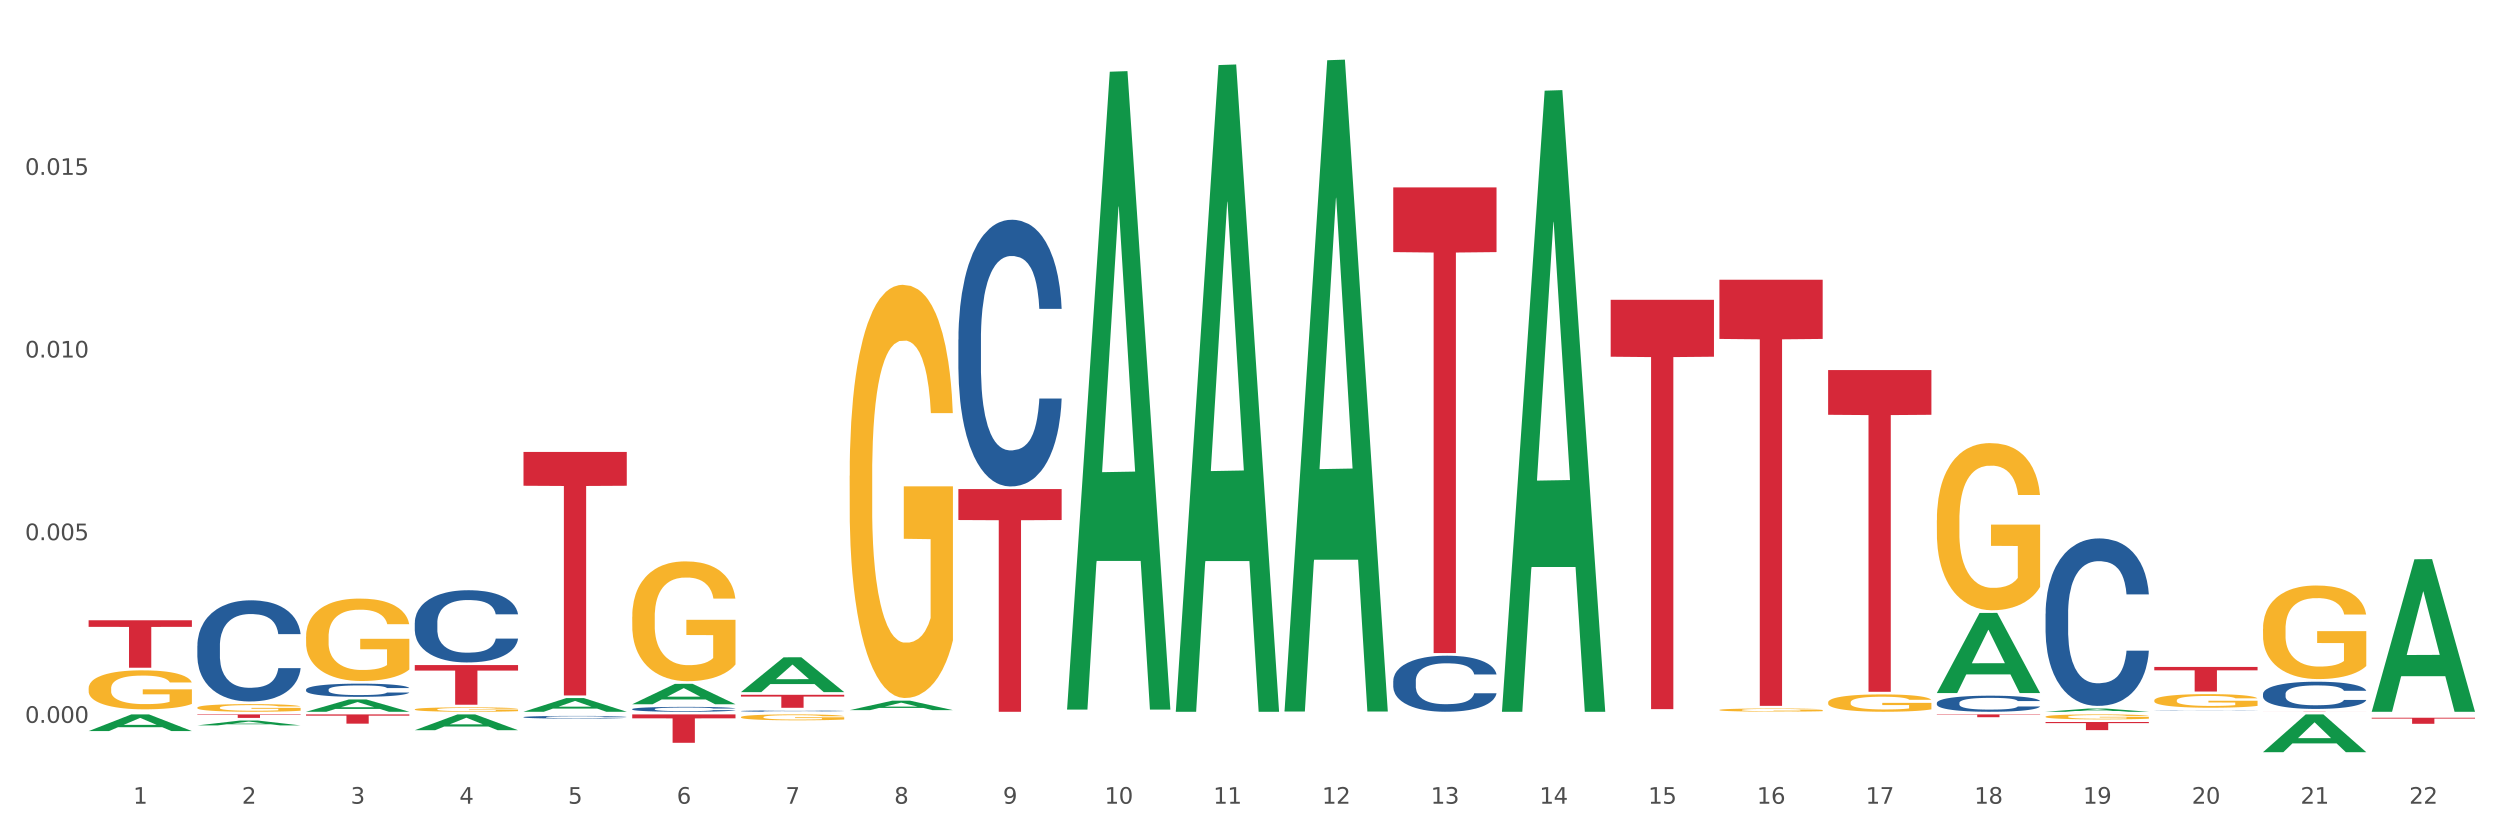 <?xml version="1.0" encoding="utf-8" standalone="no"?>
<!DOCTYPE svg PUBLIC "-//W3C//DTD SVG 1.1//EN"
  "http://www.w3.org/Graphics/SVG/1.1/DTD/svg11.dtd">
<svg xmlns:xlink="http://www.w3.org/1999/xlink" width="1080pt" height="360pt" viewBox="0 0 1080 360" xmlns="http://www.w3.org/2000/svg" version="1.1">
 <rect x="0" y="0" width="1080" height="360" fill="#333333" stroke="none"/>
 <defs>
  <style type="text/css">*{stroke-linejoin: round; stroke-linecap: butt}</style>
 </defs>
 <g id="figure_1">
  <g id="patch_1">
   <path d="M 0 360 
L 1080 360 
L 1080 0 
L 0 0 
z
" style="fill: #ffffff; stroke: #ffffff; stroke-linejoin: miter"/>
  </g>
  <g id="axes_1">
   <g id="matplotlib.axis_1">
    <g id="xtick_1">
     <g id="text_1">
      <!-- 1 -->
      <g style="fill: #4d4d4d" transform="translate(57.538 347.204) scale(0.096 -0.096)">
       <defs>
        <path id="DejaVuSans-31" d="M 794 531 
L 1825 531 
L 1825 4091 
L 703 3866 
L 703 4441 
L 1819 4666 
L 2450 4666 
L 2450 531 
L 3481 531 
L 3481 0 
L 794 0 
L 794 531 
z
" transform="scale(0.016)"/>
       </defs>
       <use xlink:href="#DejaVuSans-31"/>
      </g>
     </g>
    </g>
    <g id="xtick_2">
     <g id="text_2">
      <!-- 2 -->
      <g style="fill: #4d4d4d" transform="translate(104.505 347.204) scale(0.096 -0.096)">
       <defs>
        <path id="DejaVuSans-32" d="M 1228 531 
L 3431 531 
L 3431 0 
L 469 0 
L 469 531 
Q 828 903 1448 1529 
Q 2069 2156 2228 2338 
Q 2531 2678 2651 2914 
Q 2772 3150 2772 3378 
Q 2772 3750 2511 3984 
Q 2250 4219 1831 4219 
Q 1534 4219 1204 4116 
Q 875 4013 500 3803 
L 500 4441 
Q 881 4594 1212 4672 
Q 1544 4750 1819 4750 
Q 2544 4750 2975 4387 
Q 3406 4025 3406 3419 
Q 3406 3131 3298 2873 
Q 3191 2616 2906 2266 
Q 2828 2175 2409 1742 
Q 1991 1309 1228 531 
z
" transform="scale(0.016)"/>
       </defs>
       <use xlink:href="#DejaVuSans-32"/>
      </g>
     </g>
    </g>
    <g id="xtick_3">
     <g id="text_3">
      <!-- 3 -->
      <g style="fill: #4d4d4d" transform="translate(151.471 347.204) scale(0.096 -0.096)">
       <defs>
        <path id="DejaVuSans-33" d="M 2597 2516 
Q 3050 2419 3304 2112 
Q 3559 1806 3559 1356 
Q 3559 666 3084 287 
Q 2609 -91 1734 -91 
Q 1441 -91 1130 -33 
Q 819 25 488 141 
L 488 750 
Q 750 597 1062 519 
Q 1375 441 1716 441 
Q 2309 441 2620 675 
Q 2931 909 2931 1356 
Q 2931 1769 2642 2001 
Q 2353 2234 1838 2234 
L 1294 2234 
L 1294 2753 
L 1863 2753 
Q 2328 2753 2575 2939 
Q 2822 3125 2822 3475 
Q 2822 3834 2567 4026 
Q 2313 4219 1838 4219 
Q 1578 4219 1281 4162 
Q 984 4106 628 3988 
L 628 4550 
Q 988 4650 1302 4700 
Q 1616 4750 1894 4750 
Q 2613 4750 3031 4423 
Q 3450 4097 3450 3541 
Q 3450 3153 3228 2886 
Q 3006 2619 2597 2516 
z
" transform="scale(0.016)"/>
       </defs>
       <use xlink:href="#DejaVuSans-33"/>
      </g>
     </g>
    </g>
    <g id="xtick_4">
     <g id="text_4">
      <!-- 4 -->
      <g style="fill: #4d4d4d" transform="translate(198.438 347.204) scale(0.096 -0.096)">
       <defs>
        <path id="DejaVuSans-34" d="M 2419 4116 
L 825 1625 
L 2419 1625 
L 2419 4116 
z
M 2253 4666 
L 3047 4666 
L 3047 1625 
L 3713 1625 
L 3713 1100 
L 3047 1100 
L 3047 0 
L 2419 0 
L 2419 1100 
L 313 1100 
L 313 1709 
L 2253 4666 
z
" transform="scale(0.016)"/>
       </defs>
       <use xlink:href="#DejaVuSans-34"/>
      </g>
     </g>
    </g>
    <g id="xtick_5">
     <g id="text_5">
      <!-- 5 -->
      <g style="fill: #4d4d4d" transform="translate(245.405 347.204) scale(0.096 -0.096)">
       <defs>
        <path id="DejaVuSans-35" d="M 691 4666 
L 3169 4666 
L 3169 4134 
L 1269 4134 
L 1269 2991 
Q 1406 3038 1543 3061 
Q 1681 3084 1819 3084 
Q 2600 3084 3056 2656 
Q 3513 2228 3513 1497 
Q 3513 744 3044 326 
Q 2575 -91 1722 -91 
Q 1428 -91 1123 -41 
Q 819 9 494 109 
L 494 744 
Q 775 591 1075 516 
Q 1375 441 1709 441 
Q 2250 441 2565 725 
Q 2881 1009 2881 1497 
Q 2881 1984 2565 2268 
Q 2250 2553 1709 2553 
Q 1456 2553 1204 2497 
Q 953 2441 691 2322 
L 691 4666 
z
" transform="scale(0.016)"/>
       </defs>
       <use xlink:href="#DejaVuSans-35"/>
      </g>
     </g>
    </g>
    <g id="xtick_6">
     <g id="text_6">
      <!-- 6 -->
      <g style="fill: #4d4d4d" transform="translate(292.371 347.204) scale(0.096 -0.096)">
       <defs>
        <path id="DejaVuSans-36" d="M 2113 2584 
Q 1688 2584 1439 2293 
Q 1191 2003 1191 1497 
Q 1191 994 1439 701 
Q 1688 409 2113 409 
Q 2538 409 2786 701 
Q 3034 994 3034 1497 
Q 3034 2003 2786 2293 
Q 2538 2584 2113 2584 
z
M 3366 4563 
L 3366 3988 
Q 3128 4100 2886 4159 
Q 2644 4219 2406 4219 
Q 1781 4219 1451 3797 
Q 1122 3375 1075 2522 
Q 1259 2794 1537 2939 
Q 1816 3084 2150 3084 
Q 2853 3084 3261 2657 
Q 3669 2231 3669 1497 
Q 3669 778 3244 343 
Q 2819 -91 2113 -91 
Q 1303 -91 875 529 
Q 447 1150 447 2328 
Q 447 3434 972 4092 
Q 1497 4750 2381 4750 
Q 2619 4750 2861 4703 
Q 3103 4656 3366 4563 
z
" transform="scale(0.016)"/>
       </defs>
       <use xlink:href="#DejaVuSans-36"/>
      </g>
     </g>
    </g>
    <g id="xtick_7">
     <g id="text_7">
      <!-- 7 -->
      <g style="fill: #4d4d4d" transform="translate(339.338 347.204) scale(0.096 -0.096)">
       <defs>
        <path id="DejaVuSans-37" d="M 525 4666 
L 3525 4666 
L 3525 4397 
L 1831 0 
L 1172 0 
L 2766 4134 
L 525 4134 
L 525 4666 
z
" transform="scale(0.016)"/>
       </defs>
       <use xlink:href="#DejaVuSans-37"/>
      </g>
     </g>
    </g>
    <g id="xtick_8">
     <g id="text_8">
      <!-- 8 -->
      <g style="fill: #4d4d4d" transform="translate(386.304 347.204) scale(0.096 -0.096)">
       <defs>
        <path id="DejaVuSans-38" d="M 2034 2216 
Q 1584 2216 1326 1975 
Q 1069 1734 1069 1313 
Q 1069 891 1326 650 
Q 1584 409 2034 409 
Q 2484 409 2743 651 
Q 3003 894 3003 1313 
Q 3003 1734 2745 1975 
Q 2488 2216 2034 2216 
z
M 1403 2484 
Q 997 2584 770 2862 
Q 544 3141 544 3541 
Q 544 4100 942 4425 
Q 1341 4750 2034 4750 
Q 2731 4750 3128 4425 
Q 3525 4100 3525 3541 
Q 3525 3141 3298 2862 
Q 3072 2584 2669 2484 
Q 3125 2378 3379 2068 
Q 3634 1759 3634 1313 
Q 3634 634 3220 271 
Q 2806 -91 2034 -91 
Q 1263 -91 848 271 
Q 434 634 434 1313 
Q 434 1759 690 2068 
Q 947 2378 1403 2484 
z
M 1172 3481 
Q 1172 3119 1398 2916 
Q 1625 2713 2034 2713 
Q 2441 2713 2670 2916 
Q 2900 3119 2900 3481 
Q 2900 3844 2670 4047 
Q 2441 4250 2034 4250 
Q 1625 4250 1398 4047 
Q 1172 3844 1172 3481 
z
" transform="scale(0.016)"/>
       </defs>
       <use xlink:href="#DejaVuSans-38"/>
      </g>
     </g>
    </g>
    <g id="xtick_9">
     <g id="text_9">
      <!-- 9 -->
      <g style="fill: #4d4d4d" transform="translate(433.271 347.204) scale(0.096 -0.096)">
       <defs>
        <path id="DejaVuSans-39" d="M 703 97 
L 703 672 
Q 941 559 1184 500 
Q 1428 441 1663 441 
Q 2288 441 2617 861 
Q 2947 1281 2994 2138 
Q 2813 1869 2534 1725 
Q 2256 1581 1919 1581 
Q 1219 1581 811 2004 
Q 403 2428 403 3163 
Q 403 3881 828 4315 
Q 1253 4750 1959 4750 
Q 2769 4750 3195 4129 
Q 3622 3509 3622 2328 
Q 3622 1225 3098 567 
Q 2575 -91 1691 -91 
Q 1453 -91 1209 -44 
Q 966 3 703 97 
z
M 1959 2075 
Q 2384 2075 2632 2365 
Q 2881 2656 2881 3163 
Q 2881 3666 2632 3958 
Q 2384 4250 1959 4250 
Q 1534 4250 1286 3958 
Q 1038 3666 1038 3163 
Q 1038 2656 1286 2365 
Q 1534 2075 1959 2075 
z
" transform="scale(0.016)"/>
       </defs>
       <use xlink:href="#DejaVuSans-39"/>
      </g>
     </g>
    </g>
    <g id="xtick_10">
     <g id="text_10">
      <!-- 10 -->
      <g style="fill: #4d4d4d" transform="translate(477.184 347.204) scale(0.096 -0.096)">
       <defs>
        <path id="DejaVuSans-30" d="M 2034 4250 
Q 1547 4250 1301 3770 
Q 1056 3291 1056 2328 
Q 1056 1369 1301 889 
Q 1547 409 2034 409 
Q 2525 409 2770 889 
Q 3016 1369 3016 2328 
Q 3016 3291 2770 3770 
Q 2525 4250 2034 4250 
z
M 2034 4750 
Q 2819 4750 3233 4129 
Q 3647 3509 3647 2328 
Q 3647 1150 3233 529 
Q 2819 -91 2034 -91 
Q 1250 -91 836 529 
Q 422 1150 422 2328 
Q 422 3509 836 4129 
Q 1250 4750 2034 4750 
z
" transform="scale(0.016)"/>
       </defs>
       <use xlink:href="#DejaVuSans-31"/>
       <use xlink:href="#DejaVuSans-30" transform="translate(63.623 0)"/>
      </g>
     </g>
    </g>
    <g id="xtick_11">
     <g id="text_11">
      <!-- 11 -->
      <g style="fill: #4d4d4d" transform="translate(524.15 347.204) scale(0.096 -0.096)">
       <use xlink:href="#DejaVuSans-31"/>
       <use xlink:href="#DejaVuSans-31" transform="translate(63.623 0)"/>
      </g>
     </g>
    </g>
    <g id="xtick_12">
     <g id="text_12">
      <!-- 12 -->
      <g style="fill: #4d4d4d" transform="translate(571.117 347.204) scale(0.096 -0.096)">
       <use xlink:href="#DejaVuSans-31"/>
       <use xlink:href="#DejaVuSans-32" transform="translate(63.623 0)"/>
      </g>
     </g>
    </g>
    <g id="xtick_13">
     <g id="text_13">
      <!-- 13 -->
      <g style="fill: #4d4d4d" transform="translate(618.083 347.204) scale(0.096 -0.096)">
       <use xlink:href="#DejaVuSans-31"/>
       <use xlink:href="#DejaVuSans-33" transform="translate(63.623 0)"/>
      </g>
     </g>
    </g>
    <g id="xtick_14">
     <g id="text_14">
      <!-- 14 -->
      <g style="fill: #4d4d4d" transform="translate(665.05 347.204) scale(0.096 -0.096)">
       <use xlink:href="#DejaVuSans-31"/>
       <use xlink:href="#DejaVuSans-34" transform="translate(63.623 0)"/>
      </g>
     </g>
    </g>
    <g id="xtick_15">
     <g id="text_15">
      <!-- 15 -->
      <g style="fill: #4d4d4d" transform="translate(712.017 347.204) scale(0.096 -0.096)">
       <use xlink:href="#DejaVuSans-31"/>
       <use xlink:href="#DejaVuSans-35" transform="translate(63.623 0)"/>
      </g>
     </g>
    </g>
    <g id="xtick_16">
     <g id="text_16">
      <!-- 16 -->
      <g style="fill: #4d4d4d" transform="translate(758.983 347.204) scale(0.096 -0.096)">
       <use xlink:href="#DejaVuSans-31"/>
       <use xlink:href="#DejaVuSans-36" transform="translate(63.623 0)"/>
      </g>
     </g>
    </g>
    <g id="xtick_17">
     <g id="text_17">
      <!-- 17 -->
      <g style="fill: #4d4d4d" transform="translate(805.95 347.204) scale(0.096 -0.096)">
       <use xlink:href="#DejaVuSans-31"/>
       <use xlink:href="#DejaVuSans-37" transform="translate(63.623 0)"/>
      </g>
     </g>
    </g>
    <g id="xtick_18">
     <g id="text_18">
      <!-- 18 -->
      <g style="fill: #4d4d4d" transform="translate(852.916 347.204) scale(0.096 -0.096)">
       <use xlink:href="#DejaVuSans-31"/>
       <use xlink:href="#DejaVuSans-38" transform="translate(63.623 0)"/>
      </g>
     </g>
    </g>
    <g id="xtick_19">
     <g id="text_19">
      <!-- 19 -->
      <g style="fill: #4d4d4d" transform="translate(899.883 347.204) scale(0.096 -0.096)">
       <use xlink:href="#DejaVuSans-31"/>
       <use xlink:href="#DejaVuSans-39" transform="translate(63.623 0)"/>
      </g>
     </g>
    </g>
    <g id="xtick_20">
     <g id="text_20">
      <!-- 20 -->
      <g style="fill: #4d4d4d" transform="translate(946.85 347.204) scale(0.096 -0.096)">
       <use xlink:href="#DejaVuSans-32"/>
       <use xlink:href="#DejaVuSans-30" transform="translate(63.623 0)"/>
      </g>
     </g>
    </g>
    <g id="xtick_21">
     <g id="text_21">
      <!-- 21 -->
      <g style="fill: #4d4d4d" transform="translate(993.816 347.204) scale(0.096 -0.096)">
       <use xlink:href="#DejaVuSans-32"/>
       <use xlink:href="#DejaVuSans-31" transform="translate(63.623 0)"/>
      </g>
     </g>
    </g>
    <g id="xtick_22">
     <g id="text_22">
      <!-- 22 -->
      <g style="fill: #4d4d4d" transform="translate(1040.783 347.204) scale(0.096 -0.096)">
       <use xlink:href="#DejaVuSans-32"/>
       <use xlink:href="#DejaVuSans-32" transform="translate(63.623 0)"/>
      </g>
     </g>
    </g>
    <g id="xtick_23"/>
    <g id="xtick_24"/>
    <g id="xtick_25"/>
    <g id="xtick_26"/>
    <g id="xtick_27"/>
    <g id="xtick_28"/>
    <g id="xtick_29"/>
    <g id="xtick_30"/>
    <g id="xtick_31"/>
    <g id="xtick_32"/>
    <g id="xtick_33"/>
    <g id="xtick_34"/>
    <g id="xtick_35"/>
    <g id="xtick_36"/>
    <g id="xtick_37"/>
    <g id="xtick_38"/>
    <g id="xtick_39"/>
    <g id="xtick_40"/>
    <g id="xtick_41"/>
    <g id="xtick_42"/>
    <g id="xtick_43"/>
   </g>
   <g id="matplotlib.axis_2">
    <g id="ytick_1">
     <g id="text_23">
      <!-- 0.000 -->
      <g style="fill: #4d4d4d" transform="translate(10.8 312.265) scale(0.096 -0.096)">
       <defs>
        <path id="DejaVuSans-2e" d="M 684 794 
L 1344 794 
L 1344 0 
L 684 0 
L 684 794 
z
" transform="scale(0.016)"/>
       </defs>
       <use xlink:href="#DejaVuSans-30"/>
       <use xlink:href="#DejaVuSans-2e" transform="translate(63.623 0)"/>
       <use xlink:href="#DejaVuSans-30" transform="translate(95.41 0)"/>
       <use xlink:href="#DejaVuSans-30" transform="translate(159.033 0)"/>
       <use xlink:href="#DejaVuSans-30" transform="translate(222.656 0)"/>
      </g>
     </g>
    </g>
    <g id="ytick_2">
     <g id="text_24">
      <!-- 0.005 -->
      <g style="fill: #4d4d4d" transform="translate(10.8 233.357) scale(0.096 -0.096)">
       <use xlink:href="#DejaVuSans-30"/>
       <use xlink:href="#DejaVuSans-2e" transform="translate(63.623 0)"/>
       <use xlink:href="#DejaVuSans-30" transform="translate(95.41 0)"/>
       <use xlink:href="#DejaVuSans-30" transform="translate(159.033 0)"/>
       <use xlink:href="#DejaVuSans-35" transform="translate(222.656 0)"/>
      </g>
     </g>
    </g>
    <g id="ytick_3">
     <g id="text_25">
      <!-- 0.010 -->
      <g style="fill: #4d4d4d" transform="translate(10.8 154.449) scale(0.096 -0.096)">
       <use xlink:href="#DejaVuSans-30"/>
       <use xlink:href="#DejaVuSans-2e" transform="translate(63.623 0)"/>
       <use xlink:href="#DejaVuSans-30" transform="translate(95.41 0)"/>
       <use xlink:href="#DejaVuSans-31" transform="translate(159.033 0)"/>
       <use xlink:href="#DejaVuSans-30" transform="translate(222.656 0)"/>
      </g>
     </g>
    </g>
    <g id="ytick_4">
     <g id="text_26">
      <!-- 0.015 -->
      <g style="fill: #4d4d4d" transform="translate(10.8 75.542) scale(0.096 -0.096)">
       <use xlink:href="#DejaVuSans-30"/>
       <use xlink:href="#DejaVuSans-2e" transform="translate(63.623 0)"/>
       <use xlink:href="#DejaVuSans-30" transform="translate(95.41 0)"/>
       <use xlink:href="#DejaVuSans-31" transform="translate(159.033 0)"/>
       <use xlink:href="#DejaVuSans-35" transform="translate(222.656 0)"/>
      </g>
     </g>
    </g>
    <g id="ytick_5"/>
    <g id="ytick_6"/>
    <g id="ytick_7"/>
    <g id="ytick_8"/>
   </g>
   <g id="PolyCollection_1">
    <path d="M 742.782 306.698 
L 742.835 306.696 
L 742.835 306.652 
L 742.94 306.613 
L 743.467 306.52 
L 744.257 306.442 
L 744.837 306.401 
L 745.416 306.368 
L 746.101 306.334 
L 746.944 306.299 
L 748.471 306.248 
L 749.42 306.222 
L 750.578 306.195 
L 752.686 306.155 
L 754.213 306.133 
L 755.794 306.114 
L 758.375 306.091 
L 760.06 306.081 
L 761.852 306.074 
L 764.011 306.069 
L 765.644 306.068 
L 769.226 306.072 
L 772.282 306.083 
L 773.757 306.091 
L 775.653 306.106 
L 776.654 306.116 
L 778.287 306.136 
L 779.973 306.162 
L 781.132 306.185 
L 782.87 306.227 
L 784.187 306.269 
L 785.399 306.322 
L 786.031 306.358 
L 786.505 306.391 
L 786.926 306.43 
L 787.348 306.491 
L 777.866 306.491 
L 777.497 306.447 
L 776.917 306.406 
L 776.075 306.367 
L 775.337 306.342 
L 774.073 306.311 
L 772.914 306.291 
L 771.702 306.276 
L 770.227 306.263 
L 769.068 306.257 
L 767.435 306.252 
L 764.222 306.253 
L 762.062 306.263 
L 760.587 306.276 
L 759.639 306.287 
L 758.796 306.299 
L 757.848 306.317 
L 756.742 306.343 
L 755.952 306.367 
L 755.161 306.396 
L 754.529 306.426 
L 753.95 306.461 
L 753.476 306.498 
L 753.107 306.537 
L 752.791 306.584 
L 752.528 306.663 
L 752.528 306.833 
L 752.633 306.872 
L 752.896 306.923 
L 753.212 306.962 
L 753.739 307.008 
L 754.213 307.039 
L 755.109 307.083 
L 756.11 307.121 
L 756.9 307.144 
L 757.69 307.164 
L 759.06 307.192 
L 760.587 307.214 
L 761.904 307.228 
L 763.695 307.24 
L 764.907 307.245 
L 765.96 307.248 
L 768.542 307.248 
L 770.385 307.244 
L 772.44 307.235 
L 774.02 307.224 
L 775.337 307.21 
L 776.812 307.188 
L 777.76 307.167 
L 777.76 306.907 
L 766.171 306.905 
L 766.171 306.732 
L 787.4 306.732 
L 787.4 307.24 
L 786.505 307.266 
L 785.504 307.29 
L 784.45 307.311 
L 782.87 307.337 
L 780.974 307.362 
L 779.288 307.38 
L 777.497 307.395 
L 775.39 307.408 
L 772.651 307.421 
L 770.965 307.426 
L 768.858 307.43 
L 766.382 307.431 
L 764.222 307.428 
L 762.115 307.422 
L 759.902 307.411 
L 757.743 307.395 
L 756.11 307.378 
L 754.477 307.359 
L 752.738 307.332 
L 751.369 307.308 
L 750.315 307.285 
L 749.156 307.257 
L 747.892 307.219 
L 746.944 307.186 
L 746.101 307.151 
L 745.205 307.106 
L 744.573 307.067 
L 743.941 307.019 
L 743.572 306.983 
L 743.151 306.927 
L 742.835 306.848 
L 742.782 306.698 
z
" clip-path="url(#p3355a4f802)" style="fill: #f7b32b"/>
    <path d="M 789.749 303.449 
L 789.801 303.442 
L 789.801 303.196 
L 789.907 302.983 
L 790.434 302.469 
L 791.224 302.044 
L 791.803 301.818 
L 792.383 301.633 
L 793.067 301.448 
L 793.91 301.256 
L 795.438 300.975 
L 796.386 300.831 
L 797.545 300.68 
L 799.652 300.461 
L 801.18 300.338 
L 802.76 300.235 
L 805.341 300.111 
L 807.027 300.057 
L 808.818 300.015 
L 810.978 299.988 
L 812.611 299.981 
L 816.193 300.002 
L 819.248 300.063 
L 820.723 300.111 
L 822.62 300.194 
L 823.621 300.248 
L 825.254 300.358 
L 826.939 300.502 
L 828.098 300.625 
L 829.837 300.858 
L 831.154 301.091 
L 832.365 301.379 
L 832.997 301.578 
L 833.471 301.763 
L 833.893 301.976 
L 834.314 302.311 
L 824.832 302.311 
L 824.464 302.072 
L 823.884 301.845 
L 823.041 301.626 
L 822.304 301.489 
L 821.039 301.318 
L 819.881 301.208 
L 818.669 301.126 
L 817.194 301.057 
L 816.035 301.023 
L 814.402 300.996 
L 811.189 301.002 
L 809.029 301.057 
L 807.554 301.126 
L 806.606 301.187 
L 805.763 301.256 
L 804.815 301.352 
L 803.708 301.496 
L 802.918 301.626 
L 802.128 301.791 
L 801.496 301.955 
L 800.916 302.147 
L 800.442 302.353 
L 800.074 302.565 
L 799.758 302.825 
L 799.494 303.257 
L 799.494 304.196 
L 799.599 304.409 
L 799.863 304.69 
L 800.179 304.902 
L 800.706 305.156 
L 801.18 305.327 
L 802.075 305.574 
L 803.076 305.779 
L 803.866 305.91 
L 804.657 306.019 
L 806.026 306.17 
L 807.554 306.293 
L 808.871 306.369 
L 810.662 306.437 
L 811.873 306.465 
L 812.927 306.479 
L 815.508 306.479 
L 817.352 306.458 
L 819.406 306.41 
L 820.987 306.348 
L 822.304 306.273 
L 823.779 306.15 
L 824.727 306.033 
L 824.727 304.601 
L 813.138 304.594 
L 813.138 303.641 
L 834.367 303.641 
L 834.367 306.437 
L 833.471 306.581 
L 832.471 306.712 
L 831.417 306.828 
L 829.837 306.972 
L 827.94 307.109 
L 826.255 307.205 
L 824.464 307.287 
L 822.356 307.363 
L 819.617 307.431 
L 817.931 307.459 
L 815.824 307.479 
L 813.348 307.486 
L 811.189 307.472 
L 809.082 307.438 
L 806.869 307.376 
L 804.709 307.287 
L 803.076 307.198 
L 801.443 307.088 
L 799.705 306.945 
L 798.335 306.807 
L 797.282 306.684 
L 796.123 306.526 
L 794.858 306.321 
L 793.91 306.136 
L 793.067 305.944 
L 792.172 305.697 
L 791.54 305.485 
L 790.908 305.217 
L 790.539 305.019 
L 790.117 304.71 
L 789.801 304.278 
L 789.749 303.449 
z
" clip-path="url(#p3355a4f802)" style="fill: #f7b32b"/>
    <path d="M 836.715 224.789 
L 836.768 224.723 
L 836.768 222.349 
L 836.873 220.304 
L 837.4 215.358 
L 838.19 211.269 
L 838.77 209.092 
L 839.349 207.311 
L 840.034 205.531 
L 840.877 203.684 
L 842.405 200.98 
L 843.353 199.595 
L 844.512 198.144 
L 846.619 196.033 
L 848.146 194.846 
L 849.727 193.857 
L 852.308 192.67 
L 853.994 192.142 
L 855.785 191.747 
L 857.945 191.483 
L 859.578 191.417 
L 863.16 191.615 
L 866.215 192.208 
L 867.69 192.67 
L 869.586 193.461 
L 870.587 193.989 
L 872.22 195.044 
L 873.906 196.429 
L 875.065 197.616 
L 876.803 199.859 
L 878.12 202.101 
L 879.332 204.871 
L 879.964 206.784 
L 880.438 208.564 
L 880.859 210.609 
L 881.281 213.841 
L 871.799 213.841 
L 871.43 211.532 
L 870.851 209.356 
L 870.008 207.245 
L 869.27 205.926 
L 868.006 204.278 
L 866.847 203.222 
L 865.636 202.431 
L 864.161 201.771 
L 863.002 201.442 
L 861.369 201.178 
L 858.155 201.244 
L 855.995 201.771 
L 854.52 202.431 
L 853.572 203.024 
L 852.729 203.684 
L 851.781 204.607 
L 850.675 205.992 
L 849.885 207.245 
L 849.095 208.828 
L 848.462 210.411 
L 847.883 212.258 
L 847.409 214.236 
L 847.04 216.281 
L 846.724 218.787 
L 846.461 222.942 
L 846.461 231.978 
L 846.566 234.022 
L 846.829 236.726 
L 847.146 238.771 
L 847.672 241.211 
L 848.146 242.86 
L 849.042 245.234 
L 850.043 247.213 
L 850.833 248.466 
L 851.623 249.521 
L 852.993 250.972 
L 854.52 252.159 
L 855.837 252.885 
L 857.628 253.544 
L 858.84 253.808 
L 859.894 253.94 
L 862.475 253.94 
L 864.319 253.742 
L 866.373 253.28 
L 867.953 252.687 
L 869.27 251.961 
L 870.745 250.774 
L 871.693 249.653 
L 871.693 235.869 
L 860.104 235.803 
L 860.104 226.636 
L 881.334 226.636 
L 881.334 253.544 
L 880.438 254.929 
L 879.437 256.182 
L 878.384 257.304 
L 876.803 258.689 
L 874.907 260.008 
L 873.221 260.931 
L 871.43 261.722 
L 869.323 262.448 
L 866.584 263.107 
L 864.898 263.371 
L 862.791 263.569 
L 860.315 263.635 
L 858.155 263.503 
L 856.048 263.173 
L 853.836 262.58 
L 851.676 261.722 
L 850.043 260.865 
L 848.41 259.81 
L 846.671 258.425 
L 845.302 257.106 
L 844.248 255.919 
L 843.089 254.402 
L 841.825 252.423 
L 840.877 250.642 
L 840.034 248.796 
L 839.138 246.421 
L 838.506 244.377 
L 837.874 241.805 
L 837.505 239.892 
L 837.084 236.924 
L 836.768 232.769 
L 836.715 224.789 
z
" clip-path="url(#p3355a4f802)" style="fill: #f7b32b"/>
    <path d="M 883.682 309.614 
L 883.735 309.612 
L 883.735 309.541 
L 883.84 309.48 
L 884.367 309.333 
L 885.157 309.21 
L 885.736 309.145 
L 886.316 309.092 
L 887.001 309.039 
L 887.843 308.984 
L 889.371 308.903 
L 890.319 308.862 
L 891.478 308.818 
L 893.585 308.755 
L 895.113 308.72 
L 896.693 308.69 
L 899.275 308.655 
L 900.96 308.639 
L 902.751 308.627 
L 904.911 308.619 
L 906.544 308.617 
L 910.126 308.623 
L 913.182 308.641 
L 914.657 308.655 
L 916.553 308.679 
L 917.554 308.694 
L 919.187 308.726 
L 920.873 308.767 
L 922.031 308.803 
L 923.77 308.87 
L 925.087 308.937 
L 926.298 309.019 
L 926.931 309.077 
L 927.405 309.13 
L 927.826 309.191 
L 928.248 309.287 
L 918.765 309.287 
L 918.397 309.218 
L 917.817 309.153 
L 916.974 309.09 
L 916.237 309.051 
L 914.973 309.002 
L 913.814 308.97 
L 912.602 308.946 
L 911.127 308.927 
L 909.968 308.917 
L 908.335 308.909 
L 905.122 308.911 
L 902.962 308.927 
L 901.487 308.946 
L 900.539 308.964 
L 899.696 308.984 
L 898.748 309.011 
L 897.642 309.053 
L 896.851 309.09 
L 896.061 309.138 
L 895.429 309.185 
L 894.85 309.24 
L 894.376 309.299 
L 894.007 309.36 
L 893.691 309.435 
L 893.427 309.559 
L 893.427 309.829 
L 893.533 309.89 
L 893.796 309.971 
L 894.112 310.032 
L 894.639 310.105 
L 895.113 310.154 
L 896.009 310.225 
L 897.009 310.284 
L 897.8 310.322 
L 898.59 310.353 
L 899.959 310.397 
L 901.487 310.432 
L 902.804 310.454 
L 904.595 310.473 
L 905.807 310.481 
L 906.86 310.485 
L 909.441 310.485 
L 911.285 310.479 
L 913.34 310.466 
L 914.92 310.448 
L 916.237 310.426 
L 917.712 310.391 
L 918.66 310.357 
L 918.66 309.945 
L 907.071 309.943 
L 907.071 309.67 
L 928.3 309.67 
L 928.3 310.473 
L 927.405 310.515 
L 926.404 310.552 
L 925.35 310.586 
L 923.77 310.627 
L 921.873 310.667 
L 920.188 310.694 
L 918.397 310.718 
L 916.29 310.739 
L 913.55 310.759 
L 911.865 310.767 
L 909.758 310.773 
L 907.282 310.775 
L 905.122 310.771 
L 903.015 310.761 
L 900.802 310.743 
L 898.642 310.718 
L 897.009 310.692 
L 895.376 310.661 
L 893.638 310.619 
L 892.268 310.58 
L 891.215 310.544 
L 890.056 310.499 
L 888.792 310.44 
L 887.843 310.387 
L 887.001 310.332 
L 886.105 310.261 
L 885.473 310.2 
L 884.841 310.123 
L 884.472 310.066 
L 884.051 309.977 
L 883.735 309.853 
L 883.682 309.614 
z
" clip-path="url(#p3355a4f802)" style="fill: #f7b32b"/>
    <path d="M 930.649 302.58 
L 930.701 302.575 
L 930.701 302.381 
L 930.807 302.215 
L 931.333 301.812 
L 932.123 301.479 
L 932.703 301.301 
L 933.282 301.156 
L 933.967 301.011 
L 934.81 300.861 
L 936.338 300.64 
L 937.286 300.528 
L 938.445 300.409 
L 940.552 300.237 
L 942.08 300.141 
L 943.66 300.06 
L 946.241 299.963 
L 947.927 299.92 
L 949.718 299.888 
L 951.878 299.867 
L 953.511 299.861 
L 957.093 299.877 
L 960.148 299.926 
L 961.623 299.963 
L 963.52 300.028 
L 964.52 300.071 
L 966.153 300.157 
L 967.839 300.27 
L 968.998 300.366 
L 970.736 300.549 
L 972.053 300.732 
L 973.265 300.957 
L 973.897 301.113 
L 974.371 301.258 
L 974.793 301.425 
L 975.214 301.688 
L 965.732 301.688 
L 965.363 301.5 
L 964.784 301.323 
L 963.941 301.151 
L 963.204 301.043 
L 961.939 300.909 
L 960.78 300.823 
L 959.569 300.759 
L 958.094 300.705 
L 956.935 300.678 
L 955.302 300.657 
L 952.088 300.662 
L 949.929 300.705 
L 948.454 300.759 
L 947.505 300.807 
L 946.663 300.861 
L 945.714 300.936 
L 944.608 301.049 
L 943.818 301.151 
L 943.028 301.28 
L 942.396 301.409 
L 941.816 301.559 
L 941.342 301.72 
L 940.973 301.887 
L 940.657 302.091 
L 940.394 302.43 
L 940.394 303.166 
L 940.499 303.332 
L 940.763 303.553 
L 941.079 303.719 
L 941.606 303.918 
L 942.08 304.052 
L 942.975 304.246 
L 943.976 304.407 
L 944.766 304.509 
L 945.556 304.595 
L 946.926 304.713 
L 948.454 304.81 
L 949.771 304.869 
L 951.562 304.923 
L 952.773 304.944 
L 953.827 304.955 
L 956.408 304.955 
L 958.252 304.939 
L 960.306 304.901 
L 961.887 304.853 
L 963.204 304.794 
L 964.679 304.697 
L 965.627 304.606 
L 965.627 303.483 
L 954.038 303.477 
L 954.038 302.731 
L 975.267 302.731 
L 975.267 304.923 
L 974.371 305.036 
L 973.37 305.138 
L 972.317 305.229 
L 970.736 305.342 
L 968.84 305.449 
L 967.154 305.525 
L 965.363 305.589 
L 963.256 305.648 
L 960.517 305.702 
L 958.831 305.723 
L 956.724 305.739 
L 954.248 305.745 
L 952.088 305.734 
L 949.981 305.707 
L 947.769 305.659 
L 945.609 305.589 
L 943.976 305.519 
L 942.343 305.433 
L 940.605 305.32 
L 939.235 305.213 
L 938.181 305.116 
L 937.023 304.993 
L 935.758 304.831 
L 934.81 304.686 
L 933.967 304.536 
L 933.072 304.342 
L 932.44 304.176 
L 931.807 303.966 
L 931.439 303.811 
L 931.017 303.569 
L 930.701 303.23 
L 930.649 302.58 
z
" clip-path="url(#p3355a4f802)" style="fill: #f7b32b"/>
    <path d="M 132.216 275.042 
L 132.269 275.01 
L 132.269 273.839 
L 132.374 272.831 
L 132.901 270.391 
L 133.691 268.374 
L 134.271 267.301 
L 134.85 266.423 
L 135.535 265.544 
L 136.378 264.634 
L 137.905 263.3 
L 138.854 262.617 
L 140.013 261.901 
L 142.12 260.86 
L 143.647 260.275 
L 145.228 259.787 
L 147.809 259.201 
L 149.495 258.941 
L 151.286 258.746 
L 153.445 258.616 
L 155.078 258.583 
L 158.661 258.681 
L 161.716 258.974 
L 163.191 259.201 
L 165.087 259.592 
L 166.088 259.852 
L 167.721 260.372 
L 169.407 261.056 
L 170.566 261.641 
L 172.304 262.747 
L 173.621 263.853 
L 174.833 265.219 
L 175.465 266.162 
L 175.939 267.041 
L 176.36 268.049 
L 176.782 269.643 
L 167.3 269.643 
L 166.931 268.504 
L 166.352 267.431 
L 165.509 266.39 
L 164.771 265.74 
L 163.507 264.926 
L 162.348 264.406 
L 161.136 264.016 
L 159.661 263.69 
L 158.503 263.528 
L 156.87 263.398 
L 153.656 263.43 
L 151.496 263.69 
L 150.021 264.016 
L 149.073 264.308 
L 148.23 264.634 
L 147.282 265.089 
L 146.176 265.772 
L 145.386 266.39 
L 144.596 267.171 
L 143.963 267.951 
L 143.384 268.862 
L 142.91 269.838 
L 142.541 270.846 
L 142.225 272.082 
L 141.962 274.132 
L 141.962 278.588 
L 142.067 279.596 
L 142.33 280.93 
L 142.646 281.938 
L 143.173 283.142 
L 143.647 283.955 
L 144.543 285.126 
L 145.544 286.102 
L 146.334 286.72 
L 147.124 287.24 
L 148.494 287.956 
L 150.021 288.541 
L 151.338 288.899 
L 153.129 289.225 
L 154.341 289.355 
L 155.395 289.42 
L 157.976 289.42 
L 159.819 289.322 
L 161.874 289.094 
L 163.454 288.802 
L 164.771 288.444 
L 166.246 287.858 
L 167.194 287.305 
L 167.194 280.507 
L 155.605 280.475 
L 155.605 275.953 
L 176.834 275.953 
L 176.834 289.225 
L 175.939 289.908 
L 174.938 290.526 
L 173.885 291.079 
L 172.304 291.762 
L 170.408 292.412 
L 168.722 292.868 
L 166.931 293.258 
L 164.824 293.616 
L 162.085 293.941 
L 160.399 294.071 
L 158.292 294.169 
L 155.816 294.201 
L 153.656 294.136 
L 151.549 293.974 
L 149.337 293.681 
L 147.177 293.258 
L 145.544 292.835 
L 143.911 292.315 
L 142.172 291.632 
L 140.803 290.981 
L 139.749 290.396 
L 138.59 289.647 
L 137.326 288.672 
L 136.378 287.793 
L 135.535 286.883 
L 134.639 285.712 
L 134.007 284.703 
L 133.375 283.435 
L 133.006 282.491 
L 132.585 281.028 
L 132.269 278.978 
L 132.216 275.042 
z
" clip-path="url(#p3355a4f802)" style="fill: #f7b32b"/>
    <path d="M 883.682 265.107 
L 883.735 265.041 
L 883.735 263.191 
L 883.893 260.68 
L 884.473 256.054 
L 885.211 252.551 
L 886.477 248.454 
L 887.163 246.736 
L 888.059 244.82 
L 889.905 241.714 
L 892.015 239.07 
L 893.492 237.617 
L 894.599 236.691 
L 897.078 235.039 
L 898.502 234.312 
L 899.979 233.718 
L 901.244 233.321 
L 903.354 232.859 
L 905.042 232.66 
L 906.993 232.594 
L 908.628 232.66 
L 910.79 232.925 
L 913.955 233.718 
L 915.168 234.18 
L 916.803 234.973 
L 918.49 236.031 
L 919.862 237.088 
L 921.444 238.608 
L 923.079 240.59 
L 924.661 243.101 
L 925.769 245.414 
L 926.665 247.859 
L 927.456 250.833 
L 928.036 254.071 
L 928.3 256.781 
L 918.649 256.781 
L 918.385 254.336 
L 917.858 251.692 
L 917.33 249.908 
L 916.75 248.454 
L 915.853 246.802 
L 915.062 245.745 
L 913.744 244.489 
L 912.531 243.696 
L 911.529 243.234 
L 910.316 242.837 
L 907.731 242.441 
L 905.886 242.441 
L 904.725 242.573 
L 903.301 242.903 
L 902.088 243.366 
L 900.664 244.159 
L 899.557 245.018 
L 898.449 246.141 
L 897.816 246.934 
L 896.867 248.388 
L 896.234 249.578 
L 895.39 251.626 
L 894.916 253.08 
L 894.072 256.847 
L 893.703 259.622 
L 893.544 261.539 
L 893.439 263.653 
L 893.439 273.962 
L 893.755 278.588 
L 894.019 280.571 
L 894.441 282.817 
L 895.232 285.725 
L 896.392 288.567 
L 897.605 290.615 
L 898.607 291.871 
L 899.557 292.796 
L 900.506 293.523 
L 901.666 294.184 
L 902.616 294.58 
L 904.04 294.977 
L 905.727 295.175 
L 907.046 295.175 
L 909.736 294.845 
L 910.949 294.514 
L 912.109 294.052 
L 913.375 293.325 
L 914.377 292.532 
L 914.957 291.937 
L 915.906 290.681 
L 916.645 289.36 
L 917.277 287.84 
L 917.699 286.518 
L 918.174 284.536 
L 918.543 282.289 
L 918.649 281.099 
L 928.3 281.099 
L 928.089 283.478 
L 927.72 285.791 
L 926.982 288.897 
L 926.402 290.681 
L 925.505 292.862 
L 924.556 294.712 
L 923.237 296.761 
L 922.024 298.281 
L 920.758 299.603 
L 919.387 300.792 
L 916.908 302.444 
L 916.012 302.907 
L 914.113 303.7 
L 912.636 304.162 
L 910.474 304.625 
L 908.259 304.889 
L 905.938 304.955 
L 903.881 304.823 
L 901.614 304.427 
L 900.19 304.03 
L 898.607 303.435 
L 896.761 302.51 
L 895.021 301.387 
L 893.386 300.065 
L 891.857 298.545 
L 890.433 296.827 
L 888.587 293.986 
L 887.216 291.21 
L 886.213 288.633 
L 885.528 286.452 
L 884.842 283.677 
L 884.473 281.76 
L 883.893 277.134 
L 883.682 272.839 
L 883.682 265.107 
z
" clip-path="url(#p3355a4f802)" style="fill: #255c99"/>
    <path d="M 930.649 306.936 
L 930.701 306.936 
L 930.701 306.933 
L 930.859 306.928 
L 931.44 306.919 
L 932.178 306.913 
L 933.444 306.905 
L 934.129 306.902 
L 935.026 306.899 
L 936.872 306.893 
L 938.981 306.888 
L 940.458 306.886 
L 941.566 306.884 
L 944.045 306.881 
L 945.469 306.879 
L 946.945 306.878 
L 948.211 306.878 
L 950.321 306.877 
L 952.008 306.876 
L 953.96 306.876 
L 955.595 306.876 
L 957.757 306.877 
L 960.921 306.878 
L 962.134 306.879 
L 963.769 306.881 
L 965.457 306.883 
L 966.828 306.885 
L 968.411 306.887 
L 970.046 306.891 
L 971.628 306.896 
L 972.735 306.9 
L 973.632 306.904 
L 974.423 306.91 
L 975.003 306.916 
L 975.267 306.921 
L 965.615 306.921 
L 965.352 306.916 
L 964.824 306.911 
L 964.297 306.908 
L 963.717 306.905 
L 962.82 306.902 
L 962.029 306.9 
L 960.71 306.898 
L 959.497 306.897 
L 958.495 306.896 
L 957.282 306.895 
L 954.698 306.894 
L 952.852 306.894 
L 951.692 306.895 
L 950.268 306.895 
L 949.055 306.896 
L 947.631 306.898 
L 946.523 306.899 
L 945.416 306.901 
L 944.783 306.903 
L 943.834 306.905 
L 943.201 306.908 
L 942.357 306.911 
L 941.882 306.914 
L 941.038 306.921 
L 940.669 306.926 
L 940.511 306.93 
L 940.405 306.933 
L 940.405 306.952 
L 940.722 306.961 
L 940.986 306.965 
L 941.408 306.969 
L 942.199 306.974 
L 943.359 306.979 
L 944.572 306.983 
L 945.574 306.985 
L 946.523 306.987 
L 947.473 306.988 
L 948.633 306.99 
L 949.582 306.99 
L 951.006 306.991 
L 952.694 306.991 
L 954.012 306.991 
L 956.702 306.991 
L 957.915 306.99 
L 959.076 306.989 
L 960.341 306.988 
L 961.343 306.987 
L 961.923 306.985 
L 962.873 306.983 
L 963.611 306.981 
L 964.244 306.978 
L 964.666 306.975 
L 965.141 306.972 
L 965.51 306.968 
L 965.615 306.965 
L 975.267 306.965 
L 975.056 306.97 
L 974.687 306.974 
L 973.948 306.98 
L 973.368 306.983 
L 972.472 306.987 
L 971.522 306.991 
L 970.204 306.994 
L 968.991 306.997 
L 967.725 307 
L 966.354 307.002 
L 963.875 307.005 
L 962.978 307.006 
L 961.08 307.007 
L 959.603 307.008 
L 957.441 307.009 
L 955.225 307.009 
L 952.905 307.009 
L 950.848 307.009 
L 948.58 307.008 
L 947.156 307.008 
L 945.574 307.007 
L 943.728 307.005 
L 941.988 307.003 
L 940.353 307 
L 938.823 306.998 
L 937.399 306.994 
L 935.553 306.989 
L 934.182 306.984 
L 933.18 306.979 
L 932.494 306.975 
L 931.809 306.97 
L 931.44 306.967 
L 930.859 306.958 
L 930.649 306.95 
L 930.649 306.936 
z
" clip-path="url(#p3355a4f802)" style="fill: #255c99"/>
    <path d="M 836.715 303.658 
L 836.768 303.652 
L 836.768 303.474 
L 836.926 303.233 
L 837.506 302.788 
L 838.245 302.452 
L 839.511 302.058 
L 840.196 301.893 
L 841.093 301.709 
L 842.939 301.411 
L 845.048 301.157 
L 846.525 301.017 
L 847.633 300.928 
L 850.111 300.769 
L 851.535 300.7 
L 853.012 300.642 
L 854.278 300.604 
L 856.387 300.56 
L 858.075 300.541 
L 860.027 300.535 
L 861.661 300.541 
L 863.824 300.566 
L 866.988 300.642 
L 868.201 300.687 
L 869.836 300.763 
L 871.524 300.865 
L 872.895 300.966 
L 874.477 301.112 
L 876.112 301.303 
L 877.694 301.544 
L 878.802 301.766 
L 879.699 302.001 
L 880.49 302.287 
L 881.07 302.598 
L 881.334 302.858 
L 871.682 302.858 
L 871.418 302.623 
L 870.891 302.369 
L 870.364 302.198 
L 869.783 302.058 
L 868.887 301.899 
L 868.096 301.798 
L 866.777 301.677 
L 865.564 301.601 
L 864.562 301.557 
L 863.349 301.519 
L 860.765 301.48 
L 858.919 301.48 
L 857.759 301.493 
L 856.335 301.525 
L 855.122 301.569 
L 853.698 301.646 
L 852.59 301.728 
L 851.483 301.836 
L 850.85 301.912 
L 849.9 302.052 
L 849.267 302.166 
L 848.424 302.363 
L 847.949 302.503 
L 847.105 302.864 
L 846.736 303.131 
L 846.578 303.315 
L 846.472 303.518 
L 846.472 304.509 
L 846.789 304.953 
L 847.052 305.143 
L 847.474 305.359 
L 848.265 305.639 
L 849.426 305.912 
L 850.639 306.108 
L 851.641 306.229 
L 852.59 306.318 
L 853.539 306.388 
L 854.7 306.451 
L 855.649 306.489 
L 857.073 306.527 
L 858.761 306.546 
L 860.079 306.546 
L 862.769 306.515 
L 863.982 306.483 
L 865.142 306.439 
L 866.408 306.369 
L 867.41 306.293 
L 867.99 306.235 
L 868.94 306.115 
L 869.678 305.988 
L 870.311 305.842 
L 870.733 305.715 
L 871.207 305.524 
L 871.577 305.309 
L 871.682 305.194 
L 881.334 305.194 
L 881.123 305.423 
L 880.753 305.645 
L 880.015 305.943 
L 879.435 306.115 
L 878.538 306.324 
L 877.589 306.502 
L 876.271 306.699 
L 875.057 306.845 
L 873.792 306.972 
L 872.42 307.086 
L 869.942 307.245 
L 869.045 307.289 
L 867.146 307.365 
L 865.67 307.41 
L 863.507 307.454 
L 861.292 307.48 
L 858.972 307.486 
L 856.915 307.473 
L 854.647 307.435 
L 853.223 307.397 
L 851.641 307.34 
L 849.795 307.251 
L 848.054 307.143 
L 846.42 307.016 
L 844.89 306.87 
L 843.466 306.705 
L 841.62 306.432 
L 840.249 306.166 
L 839.247 305.918 
L 838.561 305.708 
L 837.876 305.442 
L 837.506 305.258 
L 836.926 304.813 
L 836.715 304.401 
L 836.715 303.658 
z
" clip-path="url(#p3355a4f802)" style="fill: #255c99"/>
    <path d="M 601.882 294.144 
L 601.935 294.122 
L 601.935 293.502 
L 602.093 292.661 
L 602.673 291.112 
L 603.412 289.94 
L 604.678 288.568 
L 605.363 287.993 
L 606.26 287.351 
L 608.106 286.311 
L 610.215 285.426 
L 611.692 284.939 
L 612.8 284.629 
L 615.278 284.076 
L 616.702 283.833 
L 618.179 283.634 
L 619.445 283.501 
L 621.554 283.346 
L 623.242 283.28 
L 625.193 283.258 
L 626.828 283.28 
L 628.991 283.368 
L 632.155 283.634 
L 633.368 283.789 
L 635.003 284.054 
L 636.691 284.408 
L 638.062 284.762 
L 639.644 285.271 
L 641.279 285.935 
L 642.861 286.776 
L 643.969 287.55 
L 644.866 288.369 
L 645.657 289.364 
L 646.237 290.449 
L 646.501 291.356 
L 636.849 291.356 
L 636.585 290.537 
L 636.058 289.652 
L 635.531 289.055 
L 634.95 288.568 
L 634.054 288.015 
L 633.263 287.661 
L 631.944 287.24 
L 630.731 286.975 
L 629.729 286.82 
L 628.516 286.687 
L 625.932 286.554 
L 624.086 286.554 
L 622.926 286.599 
L 621.502 286.709 
L 620.289 286.864 
L 618.865 287.13 
L 617.757 287.417 
L 616.65 287.794 
L 616.017 288.059 
L 615.067 288.546 
L 614.434 288.944 
L 613.591 289.63 
L 613.116 290.117 
L 612.272 291.378 
L 611.903 292.307 
L 611.745 292.949 
L 611.639 293.657 
L 611.639 297.109 
L 611.956 298.658 
L 612.219 299.321 
L 612.641 300.074 
L 613.432 301.047 
L 614.593 301.999 
L 615.806 302.685 
L 616.808 303.105 
L 617.757 303.415 
L 618.706 303.658 
L 619.867 303.879 
L 620.816 304.012 
L 622.24 304.145 
L 623.928 304.211 
L 625.246 304.211 
L 627.936 304.101 
L 629.149 303.99 
L 630.309 303.835 
L 631.575 303.592 
L 632.577 303.326 
L 633.157 303.127 
L 634.107 302.707 
L 634.845 302.264 
L 635.478 301.755 
L 635.9 301.313 
L 636.374 300.649 
L 636.744 299.897 
L 636.849 299.498 
L 646.501 299.498 
L 646.29 300.295 
L 645.92 301.069 
L 645.182 302.109 
L 644.602 302.707 
L 643.705 303.437 
L 642.756 304.056 
L 641.437 304.742 
L 640.224 305.251 
L 638.959 305.694 
L 637.587 306.092 
L 635.109 306.645 
L 634.212 306.8 
L 632.313 307.066 
L 630.837 307.22 
L 628.674 307.375 
L 626.459 307.464 
L 624.139 307.486 
L 622.082 307.442 
L 619.814 307.309 
L 618.39 307.176 
L 616.808 306.977 
L 614.962 306.667 
L 613.221 306.291 
L 611.586 305.849 
L 610.057 305.34 
L 608.633 304.764 
L 606.787 303.813 
L 605.416 302.884 
L 604.414 302.021 
L 603.728 301.291 
L 603.043 300.361 
L 602.673 299.72 
L 602.093 298.171 
L 601.882 296.733 
L 601.882 294.144 
z
" clip-path="url(#p3355a4f802)" style="fill: #255c99"/>
    <path d="M 320.083 307.168 
L 320.135 307.168 
L 320.135 307.153 
L 320.294 307.133 
L 320.874 307.096 
L 321.612 307.068 
L 322.878 307.035 
L 323.563 307.022 
L 324.46 307.006 
L 326.306 306.981 
L 328.416 306.96 
L 329.892 306.949 
L 331 306.941 
L 333.479 306.928 
L 334.903 306.922 
L 336.379 306.918 
L 337.645 306.914 
L 339.755 306.911 
L 341.442 306.909 
L 343.394 306.909 
L 345.029 306.909 
L 347.191 306.911 
L 350.356 306.918 
L 351.569 306.921 
L 353.204 306.928 
L 354.891 306.936 
L 356.262 306.945 
L 357.845 306.957 
L 359.48 306.972 
L 361.062 306.993 
L 362.169 307.011 
L 363.066 307.03 
L 363.857 307.054 
L 364.437 307.08 
L 364.701 307.102 
L 355.049 307.102 
L 354.786 307.082 
L 354.258 307.061 
L 353.731 307.047 
L 353.151 307.035 
L 352.254 307.022 
L 351.463 307.014 
L 350.145 307.004 
L 348.932 306.997 
L 347.93 306.994 
L 346.716 306.99 
L 344.132 306.987 
L 342.286 306.987 
L 341.126 306.988 
L 339.702 306.991 
L 338.489 306.995 
L 337.065 307.001 
L 335.957 307.008 
L 334.85 307.017 
L 334.217 307.023 
L 333.268 307.035 
L 332.635 307.044 
L 331.791 307.061 
L 331.316 307.072 
L 330.472 307.102 
L 330.103 307.124 
L 329.945 307.14 
L 329.84 307.156 
L 329.84 307.239 
L 330.156 307.276 
L 330.42 307.291 
L 330.842 307.309 
L 331.633 307.333 
L 332.793 307.355 
L 334.006 307.372 
L 335.008 307.382 
L 335.957 307.389 
L 336.907 307.395 
L 338.067 307.4 
L 339.016 307.403 
L 340.44 307.406 
L 342.128 307.408 
L 343.447 307.408 
L 346.136 307.405 
L 347.349 307.403 
L 348.51 307.399 
L 349.775 307.393 
L 350.777 307.387 
L 351.358 307.382 
L 352.307 307.372 
L 353.045 307.362 
L 353.678 307.349 
L 354.1 307.339 
L 354.575 307.323 
L 354.944 307.305 
L 355.049 307.296 
L 364.701 307.296 
L 364.49 307.315 
L 364.121 307.333 
L 363.382 307.358 
L 362.802 307.372 
L 361.906 307.39 
L 360.956 307.404 
L 359.638 307.421 
L 358.425 307.433 
L 357.159 307.443 
L 355.788 307.453 
L 353.309 307.466 
L 352.412 307.47 
L 350.514 307.476 
L 349.037 307.48 
L 346.875 307.483 
L 344.66 307.485 
L 342.339 307.486 
L 340.282 307.485 
L 338.014 307.482 
L 336.59 307.479 
L 335.008 307.474 
L 333.162 307.466 
L 331.422 307.458 
L 329.787 307.447 
L 328.257 307.435 
L 326.833 307.421 
L 324.987 307.398 
L 323.616 307.376 
L 322.614 307.356 
L 321.929 307.338 
L 321.243 307.316 
L 320.874 307.301 
L 320.294 307.264 
L 320.083 307.23 
L 320.083 307.168 
z
" clip-path="url(#p3355a4f802)" style="fill: #255c99"/>
    <path d="M 414.016 146.7 
L 414.069 146.595 
L 414.069 143.648 
L 414.227 139.65 
L 414.807 132.284 
L 415.545 126.707 
L 416.811 120.183 
L 417.497 117.447 
L 418.393 114.396 
L 420.239 109.45 
L 422.349 105.241 
L 423.826 102.926 
L 424.933 101.453 
L 427.412 98.822 
L 428.836 97.665 
L 430.313 96.718 
L 431.578 96.086 
L 433.688 95.35 
L 435.376 95.034 
L 437.327 94.929 
L 438.962 95.034 
L 441.124 95.455 
L 444.289 96.718 
L 445.502 97.454 
L 447.137 98.717 
L 448.824 100.401 
L 450.196 102.084 
L 451.778 104.504 
L 453.413 107.661 
L 454.995 111.66 
L 456.103 115.343 
L 456.999 119.236 
L 457.79 123.971 
L 458.37 129.127 
L 458.634 133.441 
L 448.983 133.441 
L 448.719 129.548 
L 448.192 125.339 
L 447.664 122.498 
L 447.084 120.183 
L 446.187 117.552 
L 445.396 115.869 
L 444.078 113.869 
L 442.865 112.607 
L 441.863 111.87 
L 440.65 111.239 
L 438.065 110.607 
L 436.22 110.607 
L 435.059 110.818 
L 433.635 111.344 
L 432.422 112.081 
L 430.998 113.343 
L 429.891 114.711 
L 428.783 116.5 
L 428.15 117.763 
L 427.201 120.078 
L 426.568 121.972 
L 425.724 125.234 
L 425.25 127.549 
L 424.406 133.547 
L 424.036 137.966 
L 423.878 141.018 
L 423.773 144.385 
L 423.773 160.8 
L 424.089 168.166 
L 424.353 171.323 
L 424.775 174.9 
L 425.566 179.53 
L 426.726 184.055 
L 427.939 187.317 
L 428.941 189.316 
L 429.891 190.789 
L 430.84 191.947 
L 432 192.999 
L 432.95 193.63 
L 434.374 194.262 
L 436.061 194.577 
L 437.38 194.577 
L 440.07 194.051 
L 441.283 193.525 
L 442.443 192.789 
L 443.709 191.631 
L 444.711 190.368 
L 445.291 189.421 
L 446.24 187.422 
L 446.979 185.318 
L 447.611 182.897 
L 448.033 180.793 
L 448.508 177.636 
L 448.877 174.058 
L 448.983 172.164 
L 458.634 172.164 
L 458.423 175.952 
L 458.054 179.635 
L 457.316 184.581 
L 456.735 187.422 
L 455.839 190.894 
L 454.89 193.841 
L 453.571 197.103 
L 452.358 199.523 
L 451.092 201.627 
L 449.721 203.522 
L 447.242 206.152 
L 446.346 206.889 
L 444.447 208.151 
L 442.97 208.888 
L 440.808 209.625 
L 438.593 210.046 
L 436.272 210.151 
L 434.215 209.94 
L 431.948 209.309 
L 430.524 208.678 
L 428.941 207.731 
L 427.095 206.257 
L 425.355 204.469 
L 423.72 202.364 
L 422.191 199.944 
L 420.767 197.208 
L 418.921 192.683 
L 417.549 188.264 
L 416.547 184.16 
L 415.862 180.688 
L 415.176 176.268 
L 414.807 173.217 
L 414.227 165.851 
L 414.016 159.011 
L 414.016 146.7 
z
" clip-path="url(#p3355a4f802)" style="fill: #255c99"/>
    <path d="M 320.083 309.802 
L 320.135 309.799 
L 320.135 309.715 
L 320.241 309.642 
L 320.767 309.467 
L 321.558 309.322 
L 322.137 309.245 
L 322.717 309.181 
L 323.401 309.118 
L 324.244 309.053 
L 325.772 308.957 
L 326.72 308.908 
L 327.879 308.856 
L 329.986 308.781 
L 331.514 308.739 
L 333.094 308.704 
L 335.675 308.662 
L 337.361 308.643 
L 339.152 308.629 
L 341.312 308.62 
L 342.945 308.617 
L 346.527 308.624 
L 349.582 308.646 
L 351.057 308.662 
L 352.954 308.69 
L 353.955 308.709 
L 355.588 308.746 
L 357.273 308.795 
L 358.432 308.837 
L 360.171 308.917 
L 361.488 308.997 
L 362.699 309.095 
L 363.331 309.163 
L 363.805 309.226 
L 364.227 309.298 
L 364.648 309.413 
L 355.166 309.413 
L 354.797 309.331 
L 354.218 309.254 
L 353.375 309.179 
L 352.638 309.132 
L 351.373 309.074 
L 350.214 309.036 
L 349.003 309.008 
L 347.528 308.985 
L 346.369 308.973 
L 344.736 308.964 
L 341.523 308.966 
L 339.363 308.985 
L 337.888 309.008 
L 336.94 309.029 
L 336.097 309.053 
L 335.149 309.085 
L 334.042 309.135 
L 333.252 309.179 
L 332.462 309.235 
L 331.83 309.291 
L 331.25 309.357 
L 330.776 309.427 
L 330.408 309.5 
L 330.091 309.589 
L 329.828 309.736 
L 329.828 310.057 
L 329.933 310.129 
L 330.197 310.225 
L 330.513 310.298 
L 331.04 310.384 
L 331.514 310.443 
L 332.409 310.527 
L 333.41 310.597 
L 334.2 310.642 
L 334.991 310.679 
L 336.36 310.731 
L 337.888 310.773 
L 339.205 310.798 
L 340.996 310.822 
L 342.207 310.831 
L 343.261 310.836 
L 345.842 310.836 
L 347.686 310.829 
L 349.74 310.812 
L 351.321 310.791 
L 352.638 310.766 
L 354.113 310.724 
L 355.061 310.684 
L 355.061 310.195 
L 343.472 310.192 
L 343.472 309.867 
L 364.701 309.867 
L 364.701 310.822 
L 363.805 310.871 
L 362.805 310.915 
L 361.751 310.955 
L 360.171 311.004 
L 358.274 311.051 
L 356.588 311.084 
L 354.797 311.112 
L 352.69 311.138 
L 349.951 311.161 
L 348.265 311.17 
L 346.158 311.177 
L 343.682 311.18 
L 341.523 311.175 
L 339.415 311.163 
L 337.203 311.142 
L 335.043 311.112 
L 333.41 311.082 
L 331.777 311.044 
L 330.039 310.995 
L 328.669 310.948 
L 327.616 310.906 
L 326.457 310.852 
L 325.192 310.782 
L 324.244 310.719 
L 323.401 310.653 
L 322.506 310.569 
L 321.874 310.497 
L 321.242 310.405 
L 320.873 310.337 
L 320.451 310.232 
L 320.135 310.085 
L 320.083 309.802 
z
" clip-path="url(#p3355a4f802)" style="fill: #f7b32b"/>
    <path d="M 273.116 266.433 
L 273.169 266.386 
L 273.169 264.684 
L 273.274 263.218 
L 273.801 259.672 
L 274.591 256.741 
L 275.17 255.181 
L 275.75 253.904 
L 276.435 252.628 
L 277.278 251.304 
L 278.805 249.366 
L 279.753 248.373 
L 280.912 247.333 
L 283.019 245.82 
L 284.547 244.969 
L 286.127 244.26 
L 288.709 243.409 
L 290.394 243.03 
L 292.185 242.747 
L 294.345 242.558 
L 295.978 242.51 
L 299.56 242.652 
L 302.616 243.078 
L 304.091 243.409 
L 305.987 243.976 
L 306.988 244.354 
L 308.621 245.111 
L 310.307 246.103 
L 311.466 246.954 
L 313.204 248.562 
L 314.521 250.169 
L 315.733 252.155 
L 316.365 253.526 
L 316.839 254.802 
L 317.26 256.268 
L 317.682 258.585 
L 308.2 258.585 
L 307.831 256.93 
L 307.251 255.37 
L 306.409 253.857 
L 305.671 252.911 
L 304.407 251.729 
L 303.248 250.973 
L 302.036 250.406 
L 300.561 249.933 
L 299.402 249.697 
L 297.769 249.507 
L 294.556 249.555 
L 292.396 249.933 
L 290.921 250.406 
L 289.973 250.831 
L 289.13 251.304 
L 288.182 251.966 
L 287.076 252.959 
L 286.286 253.857 
L 285.495 254.992 
L 284.863 256.126 
L 284.284 257.45 
L 283.81 258.868 
L 283.441 260.334 
L 283.125 262.131 
L 282.861 265.109 
L 282.861 271.586 
L 282.967 273.052 
L 283.23 274.99 
L 283.546 276.456 
L 284.073 278.205 
L 284.547 279.387 
L 285.443 281.089 
L 286.444 282.507 
L 287.234 283.405 
L 288.024 284.162 
L 289.394 285.202 
L 290.921 286.053 
L 292.238 286.573 
L 294.029 287.046 
L 295.241 287.235 
L 296.294 287.33 
L 298.876 287.33 
L 300.719 287.188 
L 302.774 286.857 
L 304.354 286.431 
L 305.671 285.911 
L 307.146 285.06 
L 308.094 284.256 
L 308.094 274.375 
L 296.505 274.328 
L 296.505 267.757 
L 317.734 267.757 
L 317.734 287.046 
L 316.839 288.039 
L 315.838 288.937 
L 314.784 289.741 
L 313.204 290.733 
L 311.308 291.679 
L 309.622 292.341 
L 307.831 292.908 
L 305.724 293.428 
L 302.984 293.901 
L 301.299 294.09 
L 299.192 294.232 
L 296.716 294.279 
L 294.556 294.185 
L 292.449 293.948 
L 290.236 293.523 
L 288.077 292.908 
L 286.444 292.294 
L 284.811 291.537 
L 283.072 290.544 
L 281.703 289.599 
L 280.649 288.748 
L 279.49 287.66 
L 278.226 286.242 
L 277.278 284.966 
L 276.435 283.642 
L 275.539 281.94 
L 274.907 280.474 
L 274.275 278.63 
L 273.906 277.259 
L 273.485 275.132 
L 273.169 272.153 
L 273.116 266.433 
z
" clip-path="url(#p3355a4f802)" style="fill: #f7b32b"/>
    <path d="M 85.25 305.702 
L 85.302 305.699 
L 85.302 305.59 
L 85.408 305.497 
L 85.934 305.269 
L 86.725 305.082 
L 87.304 304.982 
L 87.884 304.9 
L 88.568 304.818 
L 89.411 304.734 
L 90.939 304.609 
L 91.887 304.546 
L 93.046 304.479 
L 95.153 304.382 
L 96.681 304.328 
L 98.261 304.282 
L 100.842 304.228 
L 102.528 304.204 
L 104.319 304.185 
L 106.479 304.173 
L 108.112 304.17 
L 111.694 304.179 
L 114.749 304.207 
L 116.224 304.228 
L 118.121 304.264 
L 119.122 304.288 
L 120.755 304.337 
L 122.44 304.4 
L 123.599 304.455 
L 125.338 304.558 
L 126.655 304.661 
L 127.866 304.788 
L 128.498 304.876 
L 128.972 304.958 
L 129.394 305.051 
L 129.815 305.2 
L 120.333 305.2 
L 119.964 305.094 
L 119.385 304.994 
L 118.542 304.897 
L 117.805 304.836 
L 116.54 304.761 
L 115.381 304.712 
L 114.17 304.676 
L 112.695 304.646 
L 111.536 304.631 
L 109.903 304.618 
L 106.69 304.621 
L 104.53 304.646 
L 103.055 304.676 
L 102.107 304.703 
L 101.264 304.734 
L 100.316 304.776 
L 99.209 304.839 
L 98.419 304.897 
L 97.629 304.97 
L 96.997 305.042 
L 96.417 305.127 
L 95.943 305.218 
L 95.574 305.312 
L 95.258 305.427 
L 94.995 305.618 
L 94.995 306.033 
L 95.1 306.126 
L 95.364 306.251 
L 95.68 306.344 
L 96.207 306.456 
L 96.681 306.532 
L 97.576 306.641 
L 98.577 306.732 
L 99.367 306.79 
L 100.157 306.838 
L 101.527 306.905 
L 103.055 306.959 
L 104.372 306.992 
L 106.163 307.023 
L 107.374 307.035 
L 108.428 307.041 
L 111.009 307.041 
L 112.853 307.032 
L 114.907 307.011 
L 116.488 306.983 
L 117.805 306.95 
L 119.28 306.896 
L 120.228 306.844 
L 120.228 306.211 
L 108.639 306.208 
L 108.639 305.787 
L 129.868 305.787 
L 129.868 307.023 
L 128.972 307.086 
L 127.971 307.144 
L 126.918 307.195 
L 125.338 307.259 
L 123.441 307.319 
L 121.755 307.362 
L 119.964 307.398 
L 117.857 307.432 
L 115.118 307.462 
L 113.432 307.474 
L 111.325 307.483 
L 108.849 307.486 
L 106.69 307.48 
L 104.582 307.465 
L 102.37 307.438 
L 100.21 307.398 
L 98.577 307.359 
L 96.944 307.31 
L 95.206 307.247 
L 93.836 307.186 
L 92.783 307.132 
L 91.624 307.062 
L 90.359 306.971 
L 89.411 306.889 
L 88.568 306.805 
L 87.673 306.696 
L 87.041 306.602 
L 86.409 306.484 
L 86.04 306.396 
L 85.618 306.26 
L 85.302 306.069 
L 85.25 305.702 
z
" clip-path="url(#p3355a4f802)" style="fill: #f7b32b"/>
    <path d="M 38.283 297.371 
L 38.336 297.356 
L 38.336 296.802 
L 38.441 296.325 
L 38.968 295.171 
L 39.758 294.217 
L 40.337 293.709 
L 40.917 293.294 
L 41.602 292.878 
L 42.445 292.448 
L 43.972 291.817 
L 44.92 291.494 
L 46.079 291.155 
L 48.186 290.663 
L 49.714 290.386 
L 51.294 290.155 
L 53.876 289.878 
L 55.561 289.755 
L 57.352 289.663 
L 59.512 289.601 
L 61.145 289.586 
L 64.727 289.632 
L 67.783 289.771 
L 69.258 289.878 
L 71.154 290.063 
L 72.155 290.186 
L 73.788 290.432 
L 75.474 290.755 
L 76.633 291.032 
L 78.371 291.555 
L 79.688 292.078 
L 80.9 292.725 
L 81.532 293.171 
L 82.006 293.586 
L 82.427 294.063 
L 82.849 294.817 
L 73.367 294.817 
L 72.998 294.278 
L 72.418 293.771 
L 71.576 293.278 
L 70.838 292.971 
L 69.574 292.586 
L 68.415 292.34 
L 67.203 292.155 
L 65.728 292.001 
L 64.569 291.925 
L 62.936 291.863 
L 59.723 291.878 
L 57.563 292.001 
L 56.088 292.155 
L 55.14 292.294 
L 54.297 292.448 
L 53.349 292.663 
L 52.243 292.986 
L 51.453 293.278 
L 50.662 293.648 
L 50.03 294.017 
L 49.451 294.448 
L 48.977 294.909 
L 48.608 295.386 
L 48.292 295.971 
L 48.028 296.94 
L 48.028 299.048 
L 48.134 299.525 
L 48.397 300.156 
L 48.713 300.633 
L 49.24 301.202 
L 49.714 301.587 
L 50.61 302.14 
L 51.611 302.602 
L 52.401 302.894 
L 53.191 303.141 
L 54.561 303.479 
L 56.088 303.756 
L 57.405 303.925 
L 59.196 304.079 
L 60.408 304.141 
L 61.461 304.171 
L 64.043 304.171 
L 65.886 304.125 
L 67.941 304.017 
L 69.521 303.879 
L 70.838 303.71 
L 72.313 303.433 
L 73.261 303.171 
L 73.261 299.956 
L 61.672 299.94 
L 61.672 297.802 
L 82.901 297.802 
L 82.901 304.079 
L 82.006 304.402 
L 81.005 304.694 
L 79.951 304.956 
L 78.371 305.279 
L 76.475 305.587 
L 74.789 305.802 
L 72.998 305.987 
L 70.891 306.156 
L 68.151 306.31 
L 66.466 306.371 
L 64.359 306.418 
L 61.883 306.433 
L 59.723 306.402 
L 57.616 306.325 
L 55.403 306.187 
L 53.244 305.987 
L 51.611 305.787 
L 49.978 305.541 
L 48.239 305.218 
L 46.87 304.91 
L 45.816 304.633 
L 44.657 304.279 
L 43.393 303.817 
L 42.445 303.402 
L 41.602 302.971 
L 40.706 302.417 
L 40.074 301.94 
L 39.442 301.34 
L 39.073 300.894 
L 38.652 300.202 
L 38.336 299.233 
L 38.283 297.371 
z
" clip-path="url(#p3355a4f802)" style="fill: #f7b32b"/>
    <path d="M 977.615 299.783 
L 977.668 299.772 
L 977.668 299.472 
L 977.826 299.063 
L 978.406 298.312 
L 979.145 297.742 
L 980.41 297.077 
L 981.096 296.797 
L 981.993 296.486 
L 983.838 295.981 
L 985.948 295.552 
L 987.425 295.315 
L 988.532 295.165 
L 991.011 294.896 
L 992.435 294.778 
L 993.912 294.682 
L 995.178 294.617 
L 997.287 294.542 
L 998.975 294.51 
L 1000.926 294.499 
L 1002.561 294.51 
L 1004.724 294.553 
L 1007.888 294.682 
L 1009.101 294.757 
L 1010.736 294.886 
L 1012.424 295.058 
L 1013.795 295.229 
L 1015.377 295.476 
L 1017.012 295.799 
L 1018.594 296.207 
L 1019.702 296.583 
L 1020.598 296.98 
L 1021.39 297.463 
L 1021.97 297.989 
L 1022.233 298.43 
L 1012.582 298.43 
L 1012.318 298.032 
L 1011.791 297.603 
L 1011.263 297.313 
L 1010.683 297.077 
L 1009.787 296.808 
L 1008.996 296.636 
L 1007.677 296.432 
L 1006.464 296.303 
L 1005.462 296.228 
L 1004.249 296.164 
L 1001.665 296.099 
L 999.819 296.099 
L 998.658 296.121 
L 997.235 296.175 
L 996.021 296.25 
L 994.597 296.379 
L 993.49 296.518 
L 992.382 296.701 
L 991.75 296.83 
L 990.8 297.066 
L 990.167 297.259 
L 989.323 297.592 
L 988.849 297.828 
L 988.005 298.441 
L 987.636 298.892 
L 987.478 299.203 
L 987.372 299.547 
L 987.372 301.222 
L 987.689 301.974 
L 987.952 302.296 
L 988.374 302.661 
L 989.165 303.134 
L 990.326 303.596 
L 991.539 303.928 
L 992.541 304.133 
L 993.49 304.283 
L 994.439 304.401 
L 995.6 304.508 
L 996.549 304.573 
L 997.973 304.637 
L 999.661 304.67 
L 1000.979 304.67 
L 1003.669 304.616 
L 1004.882 304.562 
L 1006.042 304.487 
L 1007.308 304.369 
L 1008.31 304.24 
L 1008.89 304.143 
L 1009.839 303.939 
L 1010.578 303.724 
L 1011.211 303.477 
L 1011.633 303.263 
L 1012.107 302.94 
L 1012.476 302.575 
L 1012.582 302.382 
L 1022.233 302.382 
L 1022.022 302.769 
L 1021.653 303.145 
L 1020.915 303.649 
L 1020.335 303.939 
L 1019.438 304.294 
L 1018.489 304.594 
L 1017.17 304.927 
L 1015.957 305.174 
L 1014.692 305.389 
L 1013.32 305.582 
L 1010.841 305.851 
L 1009.945 305.926 
L 1008.046 306.055 
L 1006.57 306.13 
L 1004.407 306.205 
L 1002.192 306.248 
L 999.872 306.259 
L 997.815 306.238 
L 995.547 306.173 
L 994.123 306.109 
L 992.541 306.012 
L 990.695 305.862 
L 988.954 305.679 
L 987.319 305.464 
L 985.79 305.217 
L 984.366 304.938 
L 982.52 304.476 
L 981.149 304.025 
L 980.147 303.606 
L 979.461 303.252 
L 978.775 302.801 
L 978.406 302.489 
L 977.826 301.738 
L 977.615 301.04 
L 977.615 299.783 
z
" clip-path="url(#p3355a4f802)" style="fill: #255c99"/>
    <path d="M 273.116 306.321 
L 273.169 306.319 
L 273.169 306.265 
L 273.327 306.191 
L 273.907 306.056 
L 274.645 305.954 
L 275.911 305.834 
L 276.597 305.784 
L 277.493 305.728 
L 279.339 305.637 
L 281.449 305.56 
L 282.926 305.517 
L 284.033 305.49 
L 286.512 305.442 
L 287.936 305.421 
L 289.413 305.403 
L 290.679 305.392 
L 292.788 305.378 
L 294.476 305.372 
L 296.427 305.37 
L 298.062 305.372 
L 300.225 305.38 
L 303.389 305.403 
L 304.602 305.417 
L 306.237 305.44 
L 307.925 305.471 
L 309.296 305.502 
L 310.878 305.546 
L 312.513 305.604 
L 314.095 305.678 
L 315.203 305.745 
L 316.099 305.817 
L 316.89 305.904 
L 317.471 305.998 
L 317.734 306.077 
L 308.083 306.077 
L 307.819 306.006 
L 307.292 305.929 
L 306.764 305.877 
L 306.184 305.834 
L 305.288 305.786 
L 304.496 305.755 
L 303.178 305.718 
L 301.965 305.695 
L 300.963 305.681 
L 299.75 305.67 
L 297.166 305.658 
L 295.32 305.658 
L 294.159 305.662 
L 292.735 305.672 
L 291.522 305.685 
L 290.098 305.708 
L 288.991 305.734 
L 287.883 305.766 
L 287.25 305.79 
L 286.301 305.832 
L 285.668 305.867 
L 284.824 305.927 
L 284.35 305.969 
L 283.506 306.079 
L 283.137 306.161 
L 282.978 306.217 
L 282.873 306.278 
L 282.873 306.58 
L 283.189 306.715 
L 283.453 306.773 
L 283.875 306.839 
L 284.666 306.924 
L 285.826 307.007 
L 287.039 307.067 
L 288.042 307.103 
L 288.991 307.13 
L 289.94 307.152 
L 291.1 307.171 
L 292.05 307.183 
L 293.474 307.194 
L 295.161 307.2 
L 296.48 307.2 
L 299.17 307.19 
L 300.383 307.181 
L 301.543 307.167 
L 302.809 307.146 
L 303.811 307.123 
L 304.391 307.105 
L 305.34 307.069 
L 306.079 307.03 
L 306.712 306.986 
L 307.134 306.947 
L 307.608 306.889 
L 307.977 306.823 
L 308.083 306.789 
L 317.734 306.789 
L 317.523 306.858 
L 317.154 306.926 
L 316.416 307.016 
L 315.836 307.069 
L 314.939 307.132 
L 313.99 307.187 
L 312.671 307.246 
L 311.458 307.291 
L 310.192 307.33 
L 308.821 307.364 
L 306.342 307.413 
L 305.446 307.426 
L 303.547 307.449 
L 302.07 307.463 
L 299.908 307.476 
L 297.693 307.484 
L 295.372 307.486 
L 293.316 307.482 
L 291.048 307.471 
L 289.624 307.459 
L 288.042 307.442 
L 286.196 307.415 
L 284.455 307.382 
L 282.82 307.343 
L 281.291 307.299 
L 279.867 307.248 
L 278.021 307.165 
L 276.65 307.084 
L 275.648 307.009 
L 274.962 306.945 
L 274.276 306.864 
L 273.907 306.808 
L 273.327 306.673 
L 273.116 306.547 
L 273.116 306.321 
z
" clip-path="url(#p3355a4f802)" style="fill: #255c99"/>
    <path d="M 320.083 298.984 
L 320.129 298.97 
L 338.528 283.957 
L 346.164 283.942 
L 364.701 299.012 
L 355.869 299.012 
L 351.867 295.503 
L 332.87 295.503 
L 332.732 295.56 
L 328.868 299.012 
L 320.083 299.012 
L 320.083 298.984 
L 335.262 293.409 
L 349.476 293.395 
L 342.438 287.155 
L 342.346 287.126 
L 342.254 287.169 
L 335.216 293.395 
L 335.262 293.409 
L 320.083 298.984 
z
" clip-path="url(#p3355a4f802)" style="fill: #109648"/>
    <path d="M 273.116 304.222 
L 273.162 304.214 
L 291.561 295.419 
L 299.197 295.411 
L 317.734 304.239 
L 308.903 304.239 
L 304.901 302.183 
L 285.904 302.183 
L 285.766 302.216 
L 281.902 304.239 
L 273.116 304.239 
L 273.116 304.222 
L 288.295 300.956 
L 302.509 300.948 
L 295.471 297.292 
L 295.379 297.276 
L 295.287 297.301 
L 288.249 300.948 
L 288.295 300.956 
L 273.116 304.222 
z
" clip-path="url(#p3355a4f802)" style="fill: #109648"/>
    <path d="M 367.049 306.777 
L 367.095 306.773 
L 385.495 302.687 
L 393.13 302.683 
L 411.668 306.784 
L 402.836 306.784 
L 398.834 305.829 
L 379.837 305.829 
L 379.699 305.845 
L 375.835 306.784 
L 367.049 306.784 
L 367.049 306.777 
L 382.229 305.259 
L 396.442 305.256 
L 389.404 303.557 
L 389.312 303.55 
L 389.22 303.561 
L 382.183 305.256 
L 382.229 305.259 
L 367.049 306.777 
z
" clip-path="url(#p3355a4f802)" style="fill: #109648"/>
    <path d="M 460.982 306.021 
L 461.028 305.762 
L 479.428 30.984 
L 487.063 30.725 
L 505.601 306.539 
L 496.769 306.539 
L 492.767 242.312 
L 473.77 242.312 
L 473.632 243.348 
L 469.768 306.539 
L 460.982 306.539 
L 460.982 306.021 
L 476.162 203.983 
L 490.375 203.724 
L 483.338 89.514 
L 483.246 88.996 
L 483.154 89.773 
L 476.116 203.724 
L 476.162 203.983 
L 460.982 306.021 
z
" clip-path="url(#p3355a4f802)" style="fill: #109648"/>
    <path d="M 883.682 311.906 
L 928.3 311.906 
L 928.3 312.395 
L 910.749 312.398 
L 910.749 315.422 
L 901.127 315.422 
L 901.127 312.398 
L 883.682 312.395 
L 883.682 311.91 
L 883.682 311.906 
z
" clip-path="url(#p3355a4f802)" style="fill: #d62839"/>
    <path d="M 742.782 120.831 
L 787.4 120.831 
L 787.4 146.415 
L 769.849 146.588 
L 769.849 304.936 
L 760.228 304.936 
L 760.228 146.588 
L 742.782 146.415 
L 742.782 121.004 
L 742.782 120.831 
z
" clip-path="url(#p3355a4f802)" style="fill: #d62839"/>
    <path d="M 930.649 288.102 
L 975.267 288.102 
L 975.267 289.579 
L 957.716 289.589 
L 957.716 298.73 
L 948.094 298.73 
L 948.094 289.589 
L 930.649 289.579 
L 930.649 288.112 
L 930.649 288.102 
z
" clip-path="url(#p3355a4f802)" style="fill: #d62839"/>
    <path d="M 789.749 159.878 
L 834.367 159.878 
L 834.367 179.19 
L 816.816 179.321 
L 816.816 298.85 
L 807.194 298.85 
L 807.194 179.321 
L 789.749 179.19 
L 789.749 160.008 
L 789.749 159.878 
z
" clip-path="url(#p3355a4f802)" style="fill: #d62839"/>
    <path d="M 132.216 297.898 
L 132.269 297.893 
L 132.269 297.747 
L 132.427 297.549 
L 133.007 297.184 
L 133.746 296.907 
L 135.011 296.584 
L 135.697 296.448 
L 136.594 296.297 
L 138.44 296.052 
L 140.549 295.844 
L 142.026 295.729 
L 143.133 295.656 
L 145.612 295.526 
L 147.036 295.468 
L 148.513 295.421 
L 149.779 295.39 
L 151.888 295.354 
L 153.576 295.338 
L 155.527 295.333 
L 157.162 295.338 
L 159.325 295.359 
L 162.489 295.421 
L 163.702 295.458 
L 165.337 295.52 
L 167.025 295.604 
L 168.396 295.687 
L 169.978 295.807 
L 171.613 295.964 
L 173.195 296.162 
L 174.303 296.344 
L 175.2 296.537 
L 175.991 296.772 
L 176.571 297.027 
L 176.834 297.241 
L 167.183 297.241 
L 166.919 297.048 
L 166.392 296.84 
L 165.865 296.699 
L 165.284 296.584 
L 164.388 296.454 
L 163.597 296.37 
L 162.278 296.271 
L 161.065 296.209 
L 160.063 296.172 
L 158.85 296.141 
L 156.266 296.11 
L 154.42 296.11 
L 153.26 296.12 
L 151.836 296.146 
L 150.623 296.183 
L 149.199 296.245 
L 148.091 296.313 
L 146.983 296.402 
L 146.351 296.464 
L 145.401 296.579 
L 144.768 296.673 
L 143.925 296.834 
L 143.45 296.949 
L 142.606 297.246 
L 142.237 297.465 
L 142.079 297.616 
L 141.973 297.783 
L 141.973 298.597 
L 142.29 298.962 
L 142.553 299.118 
L 142.975 299.295 
L 143.766 299.525 
L 144.927 299.749 
L 146.14 299.911 
L 147.142 300.01 
L 148.091 300.083 
L 149.04 300.14 
L 150.201 300.192 
L 151.15 300.223 
L 152.574 300.255 
L 154.262 300.27 
L 155.58 300.27 
L 158.27 300.244 
L 159.483 300.218 
L 160.643 300.182 
L 161.909 300.124 
L 162.911 300.062 
L 163.491 300.015 
L 164.441 299.916 
L 165.179 299.811 
L 165.812 299.692 
L 166.234 299.587 
L 166.708 299.431 
L 167.078 299.254 
L 167.183 299.16 
L 176.834 299.16 
L 176.624 299.347 
L 176.254 299.53 
L 175.516 299.775 
L 174.936 299.916 
L 174.039 300.088 
L 173.09 300.234 
L 171.771 300.395 
L 170.558 300.515 
L 169.293 300.62 
L 167.921 300.713 
L 165.443 300.844 
L 164.546 300.88 
L 162.647 300.943 
L 161.171 300.979 
L 159.008 301.016 
L 156.793 301.037 
L 154.473 301.042 
L 152.416 301.031 
L 150.148 301 
L 148.724 300.969 
L 147.142 300.922 
L 145.296 300.849 
L 143.555 300.76 
L 141.92 300.656 
L 140.391 300.536 
L 138.967 300.401 
L 137.121 300.176 
L 135.75 299.957 
L 134.748 299.754 
L 134.062 299.582 
L 133.376 299.363 
L 133.007 299.212 
L 132.427 298.847 
L 132.216 298.508 
L 132.216 297.898 
z
" clip-path="url(#p3355a4f802)" style="fill: #255c99"/>
    <path d="M 85.25 278.969 
L 85.302 278.929 
L 85.302 277.811 
L 85.461 276.294 
L 86.041 273.5 
L 86.779 271.384 
L 88.045 268.91 
L 88.73 267.872 
L 89.627 266.714 
L 91.473 264.838 
L 93.583 263.241 
L 95.059 262.363 
L 96.167 261.804 
L 98.646 260.806 
L 100.07 260.367 
L 101.546 260.008 
L 102.812 259.768 
L 104.922 259.489 
L 106.609 259.369 
L 108.561 259.329 
L 110.196 259.369 
L 112.358 259.529 
L 115.523 260.008 
L 116.736 260.287 
L 118.371 260.766 
L 120.058 261.405 
L 121.429 262.044 
L 123.012 262.962 
L 124.647 264.159 
L 126.229 265.676 
L 127.336 267.073 
L 128.233 268.55 
L 129.024 270.347 
L 129.604 272.302 
L 129.868 273.939 
L 120.216 273.939 
L 119.953 272.462 
L 119.425 270.865 
L 118.898 269.788 
L 118.318 268.91 
L 117.421 267.912 
L 116.63 267.273 
L 115.312 266.514 
L 114.099 266.035 
L 113.096 265.756 
L 111.883 265.517 
L 109.299 265.277 
L 107.453 265.277 
L 106.293 265.357 
L 104.869 265.556 
L 103.656 265.836 
L 102.232 266.315 
L 101.124 266.834 
L 100.017 267.512 
L 99.384 267.991 
L 98.435 268.87 
L 97.802 269.588 
L 96.958 270.826 
L 96.483 271.704 
L 95.639 273.979 
L 95.27 275.656 
L 95.112 276.813 
L 95.007 278.091 
L 95.007 284.318 
L 95.323 287.112 
L 95.587 288.309 
L 96.009 289.667 
L 96.8 291.423 
L 97.96 293.139 
L 99.173 294.377 
L 100.175 295.135 
L 101.124 295.694 
L 102.074 296.133 
L 103.234 296.532 
L 104.183 296.772 
L 105.607 297.011 
L 107.295 297.131 
L 108.614 297.131 
L 111.303 296.932 
L 112.516 296.732 
L 113.677 296.452 
L 114.942 296.013 
L 115.944 295.534 
L 116.525 295.175 
L 117.474 294.417 
L 118.212 293.618 
L 118.845 292.7 
L 119.267 291.902 
L 119.742 290.704 
L 120.111 289.347 
L 120.216 288.629 
L 129.868 288.629 
L 129.657 290.066 
L 129.288 291.463 
L 128.549 293.339 
L 127.969 294.417 
L 127.073 295.734 
L 126.123 296.852 
L 124.805 298.089 
L 123.592 299.007 
L 122.326 299.806 
L 120.955 300.524 
L 118.476 301.522 
L 117.579 301.801 
L 115.681 302.28 
L 114.204 302.56 
L 112.042 302.839 
L 109.827 302.999 
L 107.506 303.039 
L 105.449 302.959 
L 103.181 302.72 
L 101.757 302.48 
L 100.175 302.121 
L 98.329 301.562 
L 96.589 300.883 
L 94.954 300.085 
L 93.424 299.167 
L 92 298.129 
L 90.154 296.413 
L 88.783 294.736 
L 87.781 293.179 
L 87.096 291.862 
L 86.41 290.185 
L 86.041 289.028 
L 85.461 286.234 
L 85.25 283.639 
L 85.25 278.969 
z
" clip-path="url(#p3355a4f802)" style="fill: #255c99"/>
    <path d="M 367.049 205.525 
L 367.102 205.362 
L 367.102 199.493 
L 367.207 194.439 
L 367.734 182.212 
L 368.524 172.104 
L 369.104 166.724 
L 369.683 162.322 
L 370.368 157.92 
L 371.211 153.355 
L 372.738 146.67 
L 373.687 143.247 
L 374.846 139.66 
L 376.953 134.443 
L 378.48 131.508 
L 380.061 129.063 
L 382.642 126.128 
L 384.328 124.824 
L 386.119 123.846 
L 388.278 123.194 
L 389.911 123.031 
L 393.494 123.52 
L 396.549 124.987 
L 398.024 126.128 
L 399.92 128.085 
L 400.921 129.389 
L 402.554 131.998 
L 404.24 135.421 
L 405.399 138.356 
L 407.137 143.899 
L 408.454 149.442 
L 409.666 156.289 
L 410.298 161.017 
L 410.772 165.419 
L 411.193 170.473 
L 411.615 178.462 
L 402.133 178.462 
L 401.764 172.756 
L 401.185 167.376 
L 400.342 162.159 
L 399.604 158.898 
L 398.34 154.822 
L 397.181 152.214 
L 395.969 150.257 
L 394.494 148.627 
L 393.336 147.812 
L 391.703 147.16 
L 388.489 147.323 
L 386.329 148.627 
L 384.854 150.257 
L 383.906 151.725 
L 383.063 153.355 
L 382.115 155.637 
L 381.009 159.061 
L 380.219 162.159 
L 379.429 166.071 
L 378.796 169.984 
L 378.217 174.549 
L 377.743 179.44 
L 377.374 184.494 
L 377.058 190.689 
L 376.795 200.96 
L 376.795 223.296 
L 376.9 228.35 
L 377.163 235.034 
L 377.479 240.088 
L 378.006 246.12 
L 378.48 250.196 
L 379.376 256.065 
L 380.377 260.956 
L 381.167 264.054 
L 381.957 266.663 
L 383.327 270.249 
L 384.854 273.184 
L 386.171 274.977 
L 387.962 276.608 
L 389.174 277.26 
L 390.228 277.586 
L 392.809 277.586 
L 394.653 277.097 
L 396.707 275.955 
L 398.287 274.488 
L 399.604 272.695 
L 401.079 269.76 
L 402.027 266.989 
L 402.027 232.915 
L 390.438 232.752 
L 390.438 210.09 
L 411.668 210.09 
L 411.668 276.608 
L 410.772 280.031 
L 409.771 283.129 
L 408.718 285.9 
L 407.137 289.324 
L 405.241 292.585 
L 403.555 294.867 
L 401.764 296.824 
L 399.657 298.617 
L 396.918 300.247 
L 395.232 300.899 
L 393.125 301.389 
L 390.649 301.552 
L 388.489 301.226 
L 386.382 300.41 
L 384.17 298.943 
L 382.01 296.824 
L 380.377 294.704 
L 378.744 292.096 
L 377.005 288.672 
L 375.636 285.411 
L 374.582 282.477 
L 373.423 278.727 
L 372.159 273.836 
L 371.211 269.434 
L 370.368 264.869 
L 369.472 259 
L 368.84 253.946 
L 368.208 247.588 
L 367.839 242.86 
L 367.418 235.523 
L 367.102 225.252 
L 367.049 205.525 
z
" clip-path="url(#p3355a4f802)" style="fill: #f7b32b"/>
    <path d="M 179.183 268.993 
L 179.236 268.964 
L 179.236 268.166 
L 179.394 267.084 
L 179.974 265.089 
L 180.712 263.578 
L 181.978 261.811 
L 182.664 261.07 
L 183.56 260.244 
L 185.406 258.904 
L 187.516 257.764 
L 188.993 257.137 
L 190.1 256.738 
L 192.579 256.026 
L 194.003 255.713 
L 195.48 255.456 
L 196.745 255.285 
L 198.855 255.086 
L 200.543 255 
L 202.494 254.972 
L 204.129 255 
L 206.291 255.114 
L 209.456 255.456 
L 210.669 255.656 
L 212.304 255.998 
L 213.991 256.454 
L 215.363 256.909 
L 216.945 257.565 
L 218.58 258.42 
L 220.162 259.503 
L 221.27 260.5 
L 222.166 261.555 
L 222.957 262.837 
L 223.537 264.234 
L 223.801 265.402 
L 214.15 265.402 
L 213.886 264.348 
L 213.359 263.208 
L 212.831 262.438 
L 212.251 261.811 
L 211.354 261.099 
L 210.563 260.643 
L 209.245 260.101 
L 208.032 259.759 
L 207.03 259.56 
L 205.817 259.389 
L 203.232 259.218 
L 201.386 259.218 
L 200.226 259.275 
L 198.802 259.417 
L 197.589 259.617 
L 196.165 259.959 
L 195.058 260.329 
L 193.95 260.814 
L 193.317 261.156 
L 192.368 261.783 
L 191.735 262.296 
L 190.891 263.179 
L 190.416 263.806 
L 189.573 265.431 
L 189.203 266.628 
L 189.045 267.454 
L 188.94 268.366 
L 188.94 272.812 
L 189.256 274.807 
L 189.52 275.662 
L 189.942 276.631 
L 190.733 277.885 
L 191.893 279.11 
L 193.106 279.993 
L 194.108 280.535 
L 195.058 280.934 
L 196.007 281.247 
L 197.167 281.532 
L 198.117 281.703 
L 199.541 281.874 
L 201.228 281.96 
L 202.547 281.96 
L 205.237 281.817 
L 206.45 281.675 
L 207.61 281.475 
L 208.876 281.162 
L 209.878 280.82 
L 210.458 280.563 
L 211.407 280.022 
L 212.145 279.452 
L 212.778 278.796 
L 213.2 278.227 
L 213.675 277.372 
L 214.044 276.403 
L 214.15 275.89 
L 223.801 275.89 
L 223.59 276.916 
L 223.221 277.913 
L 222.483 279.252 
L 221.902 280.022 
L 221.006 280.962 
L 220.057 281.76 
L 218.738 282.644 
L 217.525 283.299 
L 216.259 283.869 
L 214.888 284.382 
L 212.409 285.095 
L 211.513 285.294 
L 209.614 285.636 
L 208.137 285.836 
L 205.975 286.035 
L 203.76 286.149 
L 201.439 286.178 
L 199.382 286.121 
L 197.115 285.95 
L 195.691 285.779 
L 194.108 285.522 
L 192.262 285.123 
L 190.522 284.639 
L 188.887 284.069 
L 187.358 283.413 
L 185.934 282.672 
L 184.088 281.447 
L 182.716 280.25 
L 181.714 279.138 
L 181.029 278.198 
L 180.343 277.001 
L 179.974 276.175 
L 179.394 274.18 
L 179.183 272.327 
L 179.183 268.993 
z
" clip-path="url(#p3355a4f802)" style="fill: #255c99"/>
    <path d="M 977.615 307.39 
L 1022.233 307.39 
L 1022.233 307.404 
L 1004.682 307.404 
L 1004.682 307.486 
L 995.061 307.486 
L 995.061 307.404 
L 977.615 307.404 
L 977.615 307.391 
L 977.615 307.39 
z
" clip-path="url(#p3355a4f802)" style="fill: #d62839"/>
    <path d="M 1024.582 310.073 
L 1069.2 310.073 
L 1069.2 310.436 
L 1051.649 310.439 
L 1051.649 312.687 
L 1042.027 312.687 
L 1042.027 310.439 
L 1024.582 310.436 
L 1024.582 310.075 
L 1024.582 310.073 
z
" clip-path="url(#p3355a4f802)" style="fill: #d62839"/>
    <path d="M 836.715 308.617 
L 881.334 308.617 
L 881.334 308.787 
L 863.782 308.788 
L 863.782 309.835 
L 854.161 309.835 
L 854.161 308.788 
L 836.715 308.787 
L 836.715 308.619 
L 836.715 308.617 
z
" clip-path="url(#p3355a4f802)" style="fill: #d62839"/>
    <path d="M 226.149 309.795 
L 226.202 309.794 
L 226.202 309.765 
L 226.36 309.724 
L 226.941 309.65 
L 227.679 309.593 
L 228.945 309.527 
L 229.63 309.5 
L 230.527 309.469 
L 232.373 309.419 
L 234.482 309.376 
L 235.959 309.353 
L 237.067 309.338 
L 239.545 309.311 
L 240.969 309.3 
L 242.446 309.29 
L 243.712 309.284 
L 245.822 309.276 
L 247.509 309.273 
L 249.461 309.272 
L 251.096 309.273 
L 253.258 309.277 
L 256.422 309.29 
L 257.635 309.298 
L 259.27 309.31 
L 260.958 309.327 
L 262.329 309.344 
L 263.911 309.369 
L 265.546 309.401 
L 267.129 309.441 
L 268.236 309.478 
L 269.133 309.518 
L 269.924 309.566 
L 270.504 309.618 
L 270.768 309.661 
L 261.116 309.661 
L 260.853 309.622 
L 260.325 309.579 
L 259.798 309.551 
L 259.218 309.527 
L 258.321 309.501 
L 257.53 309.484 
L 256.211 309.464 
L 254.998 309.451 
L 253.996 309.443 
L 252.783 309.437 
L 250.199 309.431 
L 248.353 309.431 
L 247.193 309.433 
L 245.769 309.438 
L 244.556 309.445 
L 243.132 309.458 
L 242.024 309.472 
L 240.917 309.49 
L 240.284 309.503 
L 239.334 309.526 
L 238.702 309.545 
L 237.858 309.578 
L 237.383 309.602 
L 236.539 309.662 
L 236.17 309.707 
L 236.012 309.738 
L 235.906 309.772 
L 235.906 309.938 
L 236.223 310.012 
L 236.487 310.044 
L 236.908 310.08 
L 237.7 310.127 
L 238.86 310.173 
L 240.073 310.206 
L 241.075 310.226 
L 242.024 310.241 
L 242.974 310.253 
L 244.134 310.263 
L 245.083 310.27 
L 246.507 310.276 
L 248.195 310.279 
L 249.513 310.279 
L 252.203 310.274 
L 253.416 310.269 
L 254.576 310.261 
L 255.842 310.25 
L 256.844 310.237 
L 257.424 310.227 
L 258.374 310.207 
L 259.112 310.186 
L 259.745 310.161 
L 260.167 310.14 
L 260.642 310.108 
L 261.011 310.072 
L 261.116 310.053 
L 270.768 310.053 
L 270.557 310.091 
L 270.188 310.128 
L 269.449 310.178 
L 268.869 310.207 
L 267.972 310.242 
L 267.023 310.272 
L 265.705 310.305 
L 264.492 310.329 
L 263.226 310.351 
L 261.855 310.37 
L 259.376 310.396 
L 258.479 310.404 
L 256.581 310.416 
L 255.104 310.424 
L 252.941 310.431 
L 250.726 310.436 
L 248.406 310.437 
L 246.349 310.435 
L 244.081 310.428 
L 242.657 310.422 
L 241.075 310.412 
L 239.229 310.397 
L 237.489 310.379 
L 235.854 310.358 
L 234.324 310.334 
L 232.9 310.306 
L 231.054 310.26 
L 229.683 310.215 
L 228.681 310.174 
L 227.995 310.139 
L 227.31 310.094 
L 226.941 310.063 
L 226.36 309.989 
L 226.149 309.92 
L 226.149 309.795 
z
" clip-path="url(#p3355a4f802)" style="fill: #255c99"/>
    <path d="M 132.216 308.617 
L 176.834 308.617 
L 176.834 309.174 
L 159.283 309.177 
L 159.283 312.62 
L 149.662 312.62 
L 149.662 309.177 
L 132.216 309.174 
L 132.216 308.621 
L 132.216 308.617 
z
" clip-path="url(#p3355a4f802)" style="fill: #d62839"/>
    <path d="M 85.25 308.617 
L 129.868 308.617 
L 129.868 308.829 
L 112.317 308.83 
L 112.317 310.137 
L 102.695 310.137 
L 102.695 308.83 
L 85.25 308.829 
L 85.25 308.619 
L 85.25 308.617 
z
" clip-path="url(#p3355a4f802)" style="fill: #d62839"/>
    <path d="M 226.149 195.224 
L 270.768 195.224 
L 270.768 209.845 
L 253.216 209.944 
L 253.216 300.438 
L 243.595 300.438 
L 243.595 209.944 
L 226.149 209.845 
L 226.149 195.323 
L 226.149 195.224 
z
" clip-path="url(#p3355a4f802)" style="fill: #d62839"/>
    <path d="M 226.149 307.475 
L 226.195 307.469 
L 244.595 301.575 
L 252.23 301.57 
L 270.768 307.486 
L 261.936 307.486 
L 257.934 306.108 
L 238.937 306.108 
L 238.799 306.131 
L 234.935 307.486 
L 226.149 307.486 
L 226.149 307.475 
L 241.329 305.286 
L 255.542 305.281 
L 248.505 302.831 
L 248.413 302.82 
L 248.321 302.836 
L 241.283 305.281 
L 241.329 305.286 
L 226.149 307.475 
z
" clip-path="url(#p3355a4f802)" style="fill: #109648"/>
    <path d="M 1024.582 307.362 
L 1024.628 307.3 
L 1043.027 241.599 
L 1050.663 241.537 
L 1069.2 307.486 
L 1060.368 307.486 
L 1056.366 292.129 
L 1037.369 292.129 
L 1037.231 292.377 
L 1033.367 307.486 
L 1024.582 307.486 
L 1024.582 307.362 
L 1039.761 282.964 
L 1053.975 282.902 
L 1046.937 255.594 
L 1046.845 255.47 
L 1046.753 255.656 
L 1039.715 282.902 
L 1039.761 282.964 
L 1024.582 307.362 
z
" clip-path="url(#p3355a4f802)" style="fill: #109648"/>
    <path d="M 179.183 315.442 
L 179.229 315.435 
L 197.628 308.624 
L 205.264 308.617 
L 223.801 315.455 
L 214.969 315.455 
L 210.968 313.863 
L 191.97 313.863 
L 191.832 313.888 
L 187.968 315.455 
L 179.183 315.455 
L 179.183 315.442 
L 194.362 312.912 
L 208.576 312.906 
L 201.538 310.075 
L 201.446 310.062 
L 201.354 310.081 
L 194.316 312.906 
L 194.362 312.912 
L 179.183 315.442 
z
" clip-path="url(#p3355a4f802)" style="fill: #109648"/>
    <path d="M 273.116 308.617 
L 317.734 308.617 
L 317.734 310.324 
L 300.183 310.336 
L 300.183 320.899 
L 290.562 320.899 
L 290.562 310.336 
L 273.116 310.324 
L 273.116 308.629 
L 273.116 308.617 
z
" clip-path="url(#p3355a4f802)" style="fill: #d62839"/>
    <path d="M 320.083 300.144 
L 364.701 300.144 
L 364.701 300.927 
L 347.15 300.932 
L 347.15 305.777 
L 337.528 305.777 
L 337.528 300.932 
L 320.083 300.927 
L 320.083 300.149 
L 320.083 300.144 
z
" clip-path="url(#p3355a4f802)" style="fill: #d62839"/>
    <path d="M 414.016 211.282 
L 458.634 211.282 
L 458.634 224.651 
L 441.083 224.742 
L 441.083 307.486 
L 431.461 307.486 
L 431.461 224.742 
L 414.016 224.651 
L 414.016 211.373 
L 414.016 211.282 
z
" clip-path="url(#p3355a4f802)" style="fill: #d62839"/>
    <path d="M 179.183 306.456 
L 179.235 306.454 
L 179.235 306.391 
L 179.341 306.337 
L 179.868 306.206 
L 180.658 306.098 
L 181.237 306.04 
L 181.817 305.993 
L 182.502 305.946 
L 183.344 305.897 
L 184.872 305.825 
L 185.82 305.788 
L 186.979 305.75 
L 189.086 305.694 
L 190.614 305.662 
L 192.194 305.636 
L 194.776 305.605 
L 196.461 305.591 
L 198.252 305.58 
L 200.412 305.573 
L 202.045 305.571 
L 205.627 305.577 
L 208.683 305.592 
L 210.157 305.605 
L 212.054 305.626 
L 213.055 305.64 
L 214.688 305.668 
L 216.373 305.704 
L 217.532 305.736 
L 219.271 305.795 
L 220.588 305.855 
L 221.799 305.928 
L 222.431 305.979 
L 222.906 306.026 
L 223.327 306.08 
L 223.748 306.166 
L 214.266 306.166 
L 213.898 306.105 
L 213.318 306.047 
L 212.475 305.991 
L 211.738 305.956 
L 210.474 305.912 
L 209.315 305.884 
L 208.103 305.863 
L 206.628 305.846 
L 205.469 305.837 
L 203.836 305.83 
L 200.623 305.832 
L 198.463 305.846 
L 196.988 305.863 
L 196.04 305.879 
L 195.197 305.897 
L 194.249 305.921 
L 193.142 305.958 
L 192.352 305.991 
L 191.562 306.033 
L 190.93 306.075 
L 190.351 306.124 
L 189.876 306.176 
L 189.508 306.231 
L 189.192 306.297 
L 188.928 306.407 
L 188.928 306.647 
L 189.034 306.701 
L 189.297 306.773 
L 189.613 306.827 
L 190.14 306.892 
L 190.614 306.935 
L 191.509 306.998 
L 192.51 307.051 
L 193.301 307.084 
L 194.091 307.112 
L 195.46 307.15 
L 196.988 307.182 
L 198.305 307.201 
L 200.096 307.218 
L 201.308 307.225 
L 202.361 307.229 
L 204.942 307.229 
L 206.786 307.224 
L 208.841 307.211 
L 210.421 307.196 
L 211.738 307.177 
L 213.213 307.145 
L 214.161 307.115 
L 214.161 306.75 
L 202.572 306.748 
L 202.572 306.505 
L 223.801 306.505 
L 223.801 307.218 
L 222.906 307.255 
L 221.905 307.288 
L 220.851 307.318 
L 219.271 307.355 
L 217.374 307.39 
L 215.689 307.414 
L 213.898 307.435 
L 211.791 307.455 
L 209.051 307.472 
L 207.366 307.479 
L 205.258 307.484 
L 202.783 307.486 
L 200.623 307.483 
L 198.516 307.474 
L 196.303 307.458 
L 194.143 307.435 
L 192.51 307.413 
L 190.877 307.385 
L 189.139 307.348 
L 187.769 307.313 
L 186.716 307.281 
L 185.557 307.241 
L 184.293 307.189 
L 183.344 307.142 
L 182.502 307.093 
L 181.606 307.03 
L 180.974 306.975 
L 180.342 306.907 
L 179.973 306.857 
L 179.552 306.778 
L 179.235 306.668 
L 179.183 306.456 
z
" clip-path="url(#p3355a4f802)" style="fill: #f7b32b"/>
    <path d="M 977.615 271.617 
L 977.668 271.58 
L 977.668 270.251 
L 977.773 269.106 
L 978.3 266.337 
L 979.09 264.047 
L 979.67 262.828 
L 980.249 261.831 
L 980.934 260.834 
L 981.777 259.8 
L 983.304 258.286 
L 984.253 257.511 
L 985.411 256.698 
L 987.519 255.517 
L 989.046 254.852 
L 990.627 254.298 
L 993.208 253.633 
L 994.894 253.338 
L 996.685 253.116 
L 998.844 252.969 
L 1000.477 252.932 
L 1004.059 253.043 
L 1007.115 253.375 
L 1008.59 253.633 
L 1010.486 254.077 
L 1011.487 254.372 
L 1013.12 254.963 
L 1014.806 255.738 
L 1015.965 256.403 
L 1017.703 257.659 
L 1019.02 258.914 
L 1020.232 260.465 
L 1020.864 261.536 
L 1021.338 262.533 
L 1021.759 263.678 
L 1022.181 265.487 
L 1012.699 265.487 
L 1012.33 264.195 
L 1011.75 262.976 
L 1010.908 261.794 
L 1010.17 261.056 
L 1008.906 260.133 
L 1007.747 259.542 
L 1006.535 259.099 
L 1005.06 258.729 
L 1003.901 258.545 
L 1002.268 258.397 
L 999.055 258.434 
L 996.895 258.729 
L 995.42 259.099 
L 994.472 259.431 
L 993.629 259.8 
L 992.681 260.317 
L 991.575 261.093 
L 990.785 261.794 
L 989.994 262.681 
L 989.362 263.567 
L 988.783 264.601 
L 988.309 265.709 
L 987.94 266.854 
L 987.624 268.257 
L 987.361 270.583 
L 987.361 275.642 
L 987.466 276.787 
L 987.729 278.301 
L 988.045 279.446 
L 988.572 280.812 
L 989.046 281.735 
L 989.942 283.065 
L 990.943 284.173 
L 991.733 284.874 
L 992.523 285.465 
L 993.893 286.278 
L 995.42 286.942 
L 996.737 287.348 
L 998.528 287.718 
L 999.74 287.865 
L 1000.793 287.939 
L 1003.375 287.939 
L 1005.218 287.829 
L 1007.273 287.57 
L 1008.853 287.238 
L 1010.17 286.831 
L 1011.645 286.167 
L 1012.593 285.539 
L 1012.593 277.821 
L 1001.004 277.784 
L 1001.004 272.651 
L 1022.233 272.651 
L 1022.233 287.718 
L 1021.338 288.493 
L 1020.337 289.195 
L 1019.283 289.823 
L 1017.703 290.598 
L 1015.807 291.337 
L 1014.121 291.854 
L 1012.33 292.297 
L 1010.223 292.703 
L 1007.484 293.072 
L 1005.798 293.22 
L 1003.691 293.331 
L 1001.215 293.368 
L 999.055 293.294 
L 996.948 293.109 
L 994.735 292.777 
L 992.576 292.297 
L 990.943 291.817 
L 989.31 291.226 
L 987.571 290.45 
L 986.202 289.712 
L 985.148 289.047 
L 983.989 288.198 
L 982.725 287.09 
L 981.777 286.093 
L 980.934 285.059 
L 980.038 283.73 
L 979.406 282.585 
L 978.774 281.145 
L 978.405 280.074 
L 977.984 278.412 
L 977.668 276.086 
L 977.615 271.617 
z
" clip-path="url(#p3355a4f802)" style="fill: #f7b32b"/>
    <path d="M 38.283 315.816 
L 38.329 315.809 
L 56.728 308.624 
L 64.364 308.617 
L 82.901 315.829 
L 74.07 315.829 
L 70.068 314.15 
L 51.071 314.15 
L 50.933 314.177 
L 47.069 315.829 
L 38.283 315.829 
L 38.283 315.816 
L 53.462 313.148 
L 67.676 313.141 
L 60.638 310.155 
L 60.546 310.141 
L 60.454 310.161 
L 53.416 313.141 
L 53.462 313.148 
L 38.283 315.816 
z
" clip-path="url(#p3355a4f802)" style="fill: #109648"/>
    <path d="M 132.216 307.476 
L 132.262 307.471 
L 150.661 302.178 
L 158.297 302.173 
L 176.834 307.486 
L 168.003 307.486 
L 164.001 306.249 
L 145.004 306.249 
L 144.866 306.269 
L 141.002 307.486 
L 132.216 307.486 
L 132.216 307.476 
L 147.396 305.511 
L 161.609 305.506 
L 154.571 303.306 
L 154.479 303.296 
L 154.387 303.311 
L 147.35 305.506 
L 147.396 305.511 
L 132.216 307.476 
z
" clip-path="url(#p3355a4f802)" style="fill: #109648"/>
    <path d="M 85.25 313.374 
L 85.296 313.372 
L 103.695 311.27 
L 111.331 311.268 
L 129.868 313.378 
L 121.036 313.378 
L 117.034 312.887 
L 98.037 312.887 
L 97.899 312.895 
L 94.035 313.378 
L 85.25 313.378 
L 85.25 313.374 
L 100.429 312.594 
L 114.642 312.592 
L 107.605 311.718 
L 107.513 311.714 
L 107.421 311.72 
L 100.383 312.592 
L 100.429 312.594 
L 85.25 313.374 
z
" clip-path="url(#p3355a4f802)" style="fill: #109648"/>
    <path d="M 38.283 267.958 
L 82.901 267.958 
L 82.901 270.806 
L 65.35 270.825 
L 65.35 288.455 
L 55.729 288.455 
L 55.729 270.825 
L 38.283 270.806 
L 38.283 267.977 
L 38.283 267.958 
z
" clip-path="url(#p3355a4f802)" style="fill: #d62839"/>
    <path d="M 179.183 287.309 
L 223.801 287.309 
L 223.801 289.69 
L 206.25 289.706 
L 206.25 304.44 
L 196.628 304.44 
L 196.628 289.706 
L 179.183 289.69 
L 179.183 287.325 
L 179.183 287.309 
z
" clip-path="url(#p3355a4f802)" style="fill: #d62839"/>
    <path d="M 648.849 306.982 
L 648.895 306.729 
L 667.294 39.173 
L 674.93 38.92 
L 693.467 307.486 
L 684.635 307.486 
L 680.634 244.947 
L 661.636 244.947 
L 661.498 245.955 
L 657.635 307.486 
L 648.849 307.486 
L 648.849 306.982 
L 664.028 207.625 
L 678.242 207.373 
L 671.204 96.164 
L 671.112 95.66 
L 671.02 96.416 
L 663.982 207.373 
L 664.028 207.625 
L 648.849 306.982 
z
" clip-path="url(#p3355a4f802)" style="fill: #109648"/>
    <path d="M 836.715 299.338 
L 836.761 299.306 
L 855.161 264.799 
L 862.796 264.766 
L 881.334 299.403 
L 872.502 299.403 
L 868.5 291.337 
L 849.503 291.337 
L 849.365 291.468 
L 845.501 299.403 
L 836.715 299.403 
L 836.715 299.338 
L 851.895 286.524 
L 866.108 286.492 
L 859.07 272.149 
L 858.978 272.084 
L 858.886 272.182 
L 851.849 286.492 
L 851.895 286.524 
L 836.715 299.338 
z
" clip-path="url(#p3355a4f802)" style="fill: #109648"/>
    <path d="M 554.916 306.854 
L 554.962 306.589 
L 573.361 26.024 
L 580.997 25.759 
L 599.534 307.382 
L 590.702 307.382 
L 586.7 241.803 
L 567.703 241.803 
L 567.565 242.86 
L 563.701 307.382 
L 554.916 307.382 
L 554.916 306.854 
L 570.095 202.666 
L 584.309 202.402 
L 577.271 85.786 
L 577.179 85.257 
L 577.087 86.051 
L 570.049 202.402 
L 570.095 202.666 
L 554.916 306.854 
z
" clip-path="url(#p3355a4f802)" style="fill: #109648"/>
    <path d="M 507.949 306.961 
L 507.995 306.698 
L 526.394 28.109 
L 534.03 27.847 
L 552.567 307.486 
L 543.736 307.486 
L 539.734 242.368 
L 520.737 242.368 
L 520.599 243.418 
L 516.735 307.486 
L 507.949 307.486 
L 507.949 306.961 
L 523.128 203.507 
L 537.342 203.245 
L 530.304 87.45 
L 530.212 86.925 
L 530.12 87.713 
L 523.082 203.245 
L 523.128 203.507 
L 507.949 306.961 
z
" clip-path="url(#p3355a4f802)" style="fill: #109648"/>
    <path d="M 695.815 129.527 
L 740.434 129.527 
L 740.434 154.101 
L 722.882 154.267 
L 722.882 306.355 
L 713.261 306.355 
L 713.261 154.267 
L 695.815 154.101 
L 695.815 129.693 
L 695.815 129.527 
z
" clip-path="url(#p3355a4f802)" style="fill: #d62839"/>
    <path d="M 601.882 80.947 
L 646.501 80.947 
L 646.501 108.905 
L 628.949 109.093 
L 628.949 282.126 
L 619.328 282.126 
L 619.328 109.093 
L 601.882 108.905 
L 601.882 81.136 
L 601.882 80.947 
z
" clip-path="url(#p3355a4f802)" style="fill: #d62839"/>
    <path d="M 977.615 324.919 
L 977.661 324.903 
L 996.06 308.633 
L 1003.696 308.617 
L 1022.233 324.95 
L 1013.402 324.95 
L 1009.4 321.146 
L 990.403 321.146 
L 990.265 321.208 
L 986.401 324.95 
L 977.615 324.95 
L 977.615 324.919 
L 992.795 318.877 
L 1007.008 318.861 
L 999.97 312.099 
L 999.878 312.068 
L 999.786 312.114 
L 992.749 318.861 
L 992.795 318.877 
L 977.615 324.919 
z
" clip-path="url(#p3355a4f802)" style="fill: #109648"/>
    <path d="M 883.682 307.483 
L 883.728 307.482 
L 902.127 306.088 
L 909.763 306.087 
L 928.3 307.486 
L 919.469 307.486 
L 915.467 307.16 
L 896.469 307.16 
L 896.331 307.165 
L 892.468 307.486 
L 883.682 307.486 
L 883.682 307.483 
L 898.861 306.966 
L 913.075 306.964 
L 906.037 306.385 
L 905.945 306.382 
L 905.853 306.386 
L 898.815 306.964 
L 898.861 306.966 
L 883.682 307.483 
z
" clip-path="url(#p3355a4f802)" style="fill: #109648"/>
   </g>
  </g>
 </g>
 <defs>
  <clipPath id="p3355a4f802">
   <rect x="38.283" y="10.8" width="1030.917" height="329.109"/>
  </clipPath>
 </defs>
</svg>
